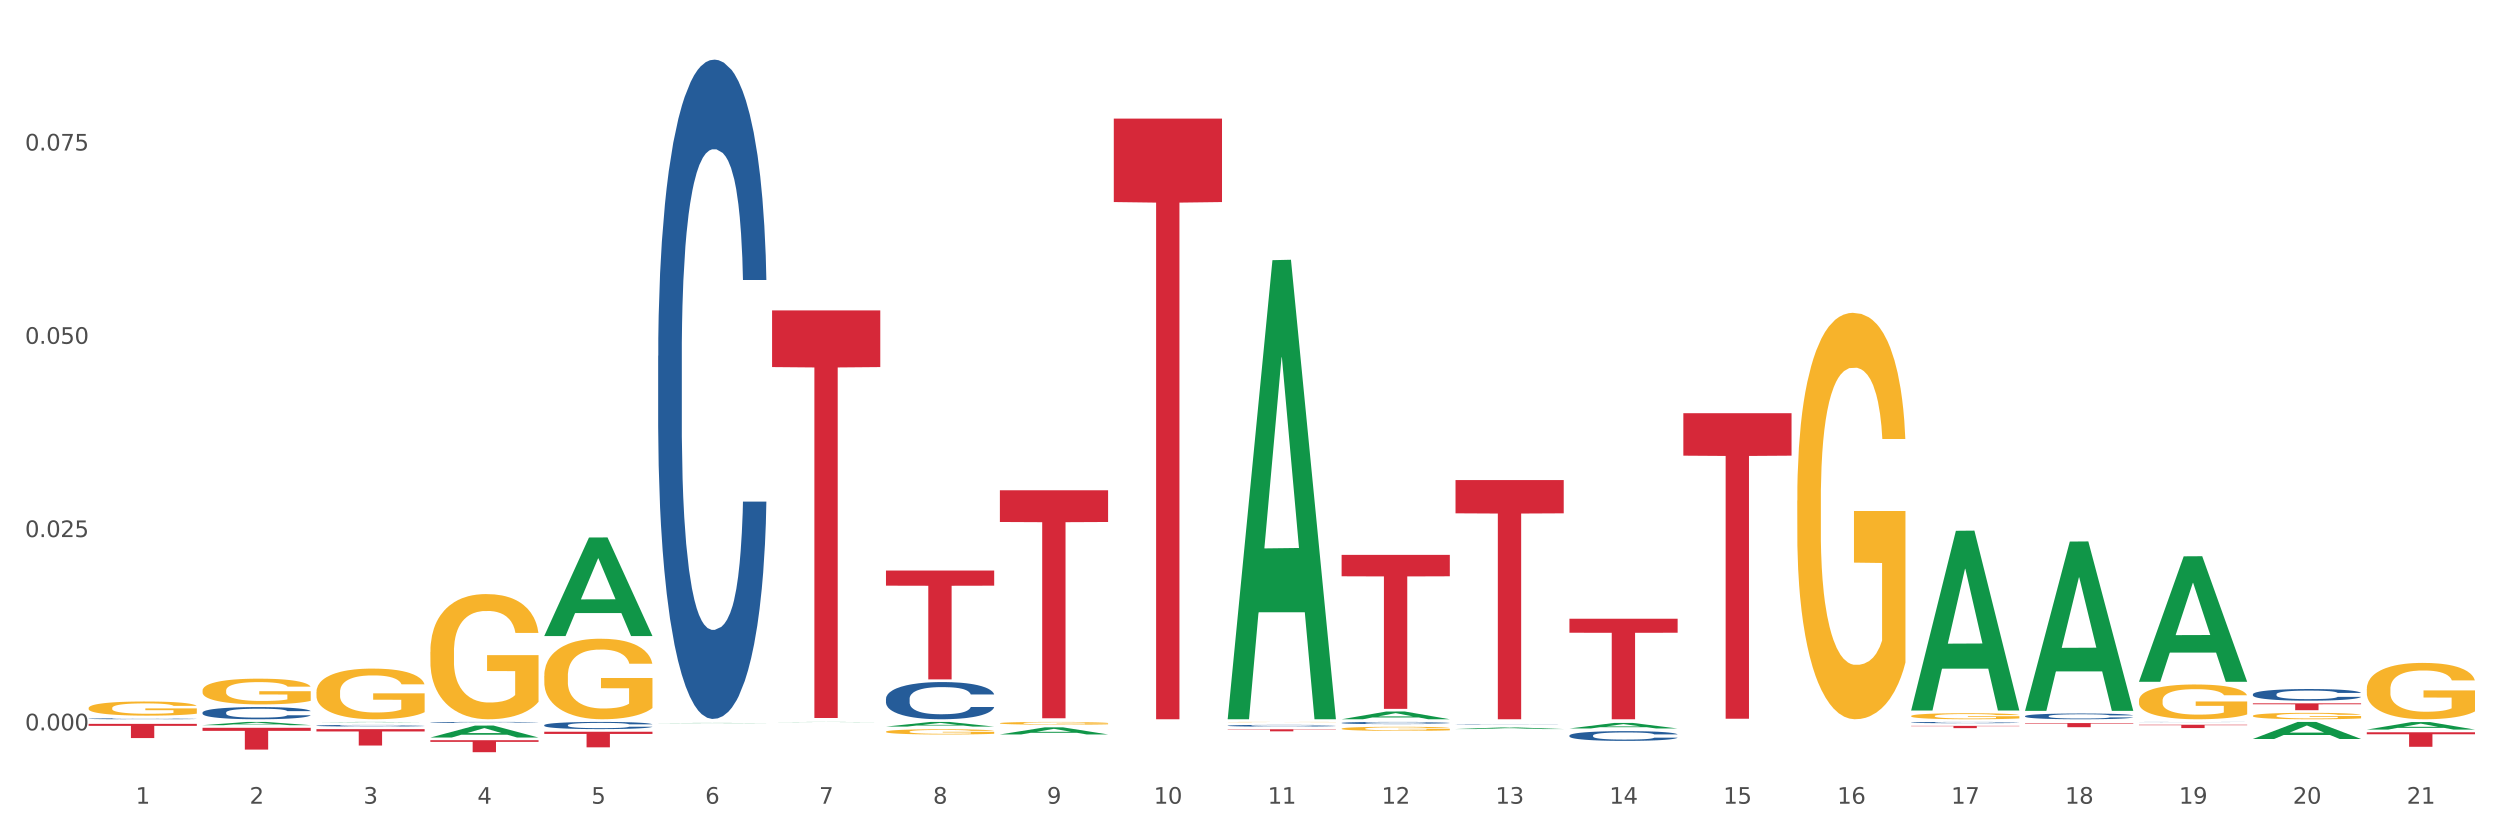 <?xml version="1.0" encoding="utf-8" standalone="no"?>
<!DOCTYPE svg PUBLIC "-//W3C//DTD SVG 1.1//EN"
  "http://www.w3.org/Graphics/SVG/1.1/DTD/svg11.dtd">
<svg xmlns:xlink="http://www.w3.org/1999/xlink" width="1080pt" height="360pt" viewBox="0 0 1080 360" xmlns="http://www.w3.org/2000/svg" version="1.1">
 <rect x="0" y="0" width="1080" height="360" fill="#333333" stroke="none"/>
 <defs>
  <style type="text/css">*{stroke-linejoin: round; stroke-linecap: butt}</style>
 </defs>
 <g id="figure_1">
  <g id="patch_1">
   <path d="M 0 360 
L 1080 360 
L 1080 0 
L 0 0 
z
" style="fill: #ffffff; stroke: #ffffff; stroke-linejoin: miter"/>
  </g>
  <g id="axes_1">
   <g id="matplotlib.axis_1">
    <g id="xtick_1">
     <g id="text_1">
      <!-- 1 -->
      <g style="fill: #4d4d4d" transform="translate(58.603 347.204) scale(0.096 -0.096)">
       <defs>
        <path id="DejaVuSans-31" d="M 794 531 
L 1825 531 
L 1825 4091 
L 703 3866 
L 703 4441 
L 1819 4666 
L 2450 4666 
L 2450 531 
L 3481 531 
L 3481 0 
L 794 0 
L 794 531 
z
" transform="scale(0.016)"/>
       </defs>
       <use xlink:href="#DejaVuSans-31"/>
      </g>
     </g>
    </g>
    <g id="xtick_2">
     <g id="text_2">
      <!-- 2 -->
      <g style="fill: #4d4d4d" transform="translate(107.811 347.204) scale(0.096 -0.096)">
       <defs>
        <path id="DejaVuSans-32" d="M 1228 531 
L 3431 531 
L 3431 0 
L 469 0 
L 469 531 
Q 828 903 1448 1529 
Q 2069 2156 2228 2338 
Q 2531 2678 2651 2914 
Q 2772 3150 2772 3378 
Q 2772 3750 2511 3984 
Q 2250 4219 1831 4219 
Q 1534 4219 1204 4116 
Q 875 4013 500 3803 
L 500 4441 
Q 881 4594 1212 4672 
Q 1544 4750 1819 4750 
Q 2544 4750 2975 4387 
Q 3406 4025 3406 3419 
Q 3406 3131 3298 2873 
Q 3191 2616 2906 2266 
Q 2828 2175 2409 1742 
Q 1991 1309 1228 531 
z
" transform="scale(0.016)"/>
       </defs>
       <use xlink:href="#DejaVuSans-32"/>
      </g>
     </g>
    </g>
    <g id="xtick_3">
     <g id="text_3">
      <!-- 3 -->
      <g style="fill: #4d4d4d" transform="translate(157.02 347.204) scale(0.096 -0.096)">
       <defs>
        <path id="DejaVuSans-33" d="M 2597 2516 
Q 3050 2419 3304 2112 
Q 3559 1806 3559 1356 
Q 3559 666 3084 287 
Q 2609 -91 1734 -91 
Q 1441 -91 1130 -33 
Q 819 25 488 141 
L 488 750 
Q 750 597 1062 519 
Q 1375 441 1716 441 
Q 2309 441 2620 675 
Q 2931 909 2931 1356 
Q 2931 1769 2642 2001 
Q 2353 2234 1838 2234 
L 1294 2234 
L 1294 2753 
L 1863 2753 
Q 2328 2753 2575 2939 
Q 2822 3125 2822 3475 
Q 2822 3834 2567 4026 
Q 2313 4219 1838 4219 
Q 1578 4219 1281 4162 
Q 984 4106 628 3988 
L 628 4550 
Q 988 4650 1302 4700 
Q 1616 4750 1894 4750 
Q 2613 4750 3031 4423 
Q 3450 4097 3450 3541 
Q 3450 3153 3228 2886 
Q 3006 2619 2597 2516 
z
" transform="scale(0.016)"/>
       </defs>
       <use xlink:href="#DejaVuSans-33"/>
      </g>
     </g>
    </g>
    <g id="xtick_4">
     <g id="text_4">
      <!-- 4 -->
      <g style="fill: #4d4d4d" transform="translate(206.228 347.204) scale(0.096 -0.096)">
       <defs>
        <path id="DejaVuSans-34" d="M 2419 4116 
L 825 1625 
L 2419 1625 
L 2419 4116 
z
M 2253 4666 
L 3047 4666 
L 3047 1625 
L 3713 1625 
L 3713 1100 
L 3047 1100 
L 3047 0 
L 2419 0 
L 2419 1100 
L 313 1100 
L 313 1709 
L 2253 4666 
z
" transform="scale(0.016)"/>
       </defs>
       <use xlink:href="#DejaVuSans-34"/>
      </g>
     </g>
    </g>
    <g id="xtick_5">
     <g id="text_5">
      <!-- 5 -->
      <g style="fill: #4d4d4d" transform="translate(255.437 347.204) scale(0.096 -0.096)">
       <defs>
        <path id="DejaVuSans-35" d="M 691 4666 
L 3169 4666 
L 3169 4134 
L 1269 4134 
L 1269 2991 
Q 1406 3038 1543 3061 
Q 1681 3084 1819 3084 
Q 2600 3084 3056 2656 
Q 3513 2228 3513 1497 
Q 3513 744 3044 326 
Q 2575 -91 1722 -91 
Q 1428 -91 1123 -41 
Q 819 9 494 109 
L 494 744 
Q 775 591 1075 516 
Q 1375 441 1709 441 
Q 2250 441 2565 725 
Q 2881 1009 2881 1497 
Q 2881 1984 2565 2268 
Q 2250 2553 1709 2553 
Q 1456 2553 1204 2497 
Q 953 2441 691 2322 
L 691 4666 
z
" transform="scale(0.016)"/>
       </defs>
       <use xlink:href="#DejaVuSans-35"/>
      </g>
     </g>
    </g>
    <g id="xtick_6">
     <g id="text_6">
      <!-- 6 -->
      <g style="fill: #4d4d4d" transform="translate(304.645 347.204) scale(0.096 -0.096)">
       <defs>
        <path id="DejaVuSans-36" d="M 2113 2584 
Q 1688 2584 1439 2293 
Q 1191 2003 1191 1497 
Q 1191 994 1439 701 
Q 1688 409 2113 409 
Q 2538 409 2786 701 
Q 3034 994 3034 1497 
Q 3034 2003 2786 2293 
Q 2538 2584 2113 2584 
z
M 3366 4563 
L 3366 3988 
Q 3128 4100 2886 4159 
Q 2644 4219 2406 4219 
Q 1781 4219 1451 3797 
Q 1122 3375 1075 2522 
Q 1259 2794 1537 2939 
Q 1816 3084 2150 3084 
Q 2853 3084 3261 2657 
Q 3669 2231 3669 1497 
Q 3669 778 3244 343 
Q 2819 -91 2113 -91 
Q 1303 -91 875 529 
Q 447 1150 447 2328 
Q 447 3434 972 4092 
Q 1497 4750 2381 4750 
Q 2619 4750 2861 4703 
Q 3103 4656 3366 4563 
z
" transform="scale(0.016)"/>
       </defs>
       <use xlink:href="#DejaVuSans-36"/>
      </g>
     </g>
    </g>
    <g id="xtick_7">
     <g id="text_7">
      <!-- 7 -->
      <g style="fill: #4d4d4d" transform="translate(353.854 347.204) scale(0.096 -0.096)">
       <defs>
        <path id="DejaVuSans-37" d="M 525 4666 
L 3525 4666 
L 3525 4397 
L 1831 0 
L 1172 0 
L 2766 4134 
L 525 4134 
L 525 4666 
z
" transform="scale(0.016)"/>
       </defs>
       <use xlink:href="#DejaVuSans-37"/>
      </g>
     </g>
    </g>
    <g id="xtick_8">
     <g id="text_8">
      <!-- 8 -->
      <g style="fill: #4d4d4d" transform="translate(403.062 347.204) scale(0.096 -0.096)">
       <defs>
        <path id="DejaVuSans-38" d="M 2034 2216 
Q 1584 2216 1326 1975 
Q 1069 1734 1069 1313 
Q 1069 891 1326 650 
Q 1584 409 2034 409 
Q 2484 409 2743 651 
Q 3003 894 3003 1313 
Q 3003 1734 2745 1975 
Q 2488 2216 2034 2216 
z
M 1403 2484 
Q 997 2584 770 2862 
Q 544 3141 544 3541 
Q 544 4100 942 4425 
Q 1341 4750 2034 4750 
Q 2731 4750 3128 4425 
Q 3525 4100 3525 3541 
Q 3525 3141 3298 2862 
Q 3072 2584 2669 2484 
Q 3125 2378 3379 2068 
Q 3634 1759 3634 1313 
Q 3634 634 3220 271 
Q 2806 -91 2034 -91 
Q 1263 -91 848 271 
Q 434 634 434 1313 
Q 434 1759 690 2068 
Q 947 2378 1403 2484 
z
M 1172 3481 
Q 1172 3119 1398 2916 
Q 1625 2713 2034 2713 
Q 2441 2713 2670 2916 
Q 2900 3119 2900 3481 
Q 2900 3844 2670 4047 
Q 2441 4250 2034 4250 
Q 1625 4250 1398 4047 
Q 1172 3844 1172 3481 
z
" transform="scale(0.016)"/>
       </defs>
       <use xlink:href="#DejaVuSans-38"/>
      </g>
     </g>
    </g>
    <g id="xtick_9">
     <g id="text_9">
      <!-- 9 -->
      <g style="fill: #4d4d4d" transform="translate(452.271 347.204) scale(0.096 -0.096)">
       <defs>
        <path id="DejaVuSans-39" d="M 703 97 
L 703 672 
Q 941 559 1184 500 
Q 1428 441 1663 441 
Q 2288 441 2617 861 
Q 2947 1281 2994 2138 
Q 2813 1869 2534 1725 
Q 2256 1581 1919 1581 
Q 1219 1581 811 2004 
Q 403 2428 403 3163 
Q 403 3881 828 4315 
Q 1253 4750 1959 4750 
Q 2769 4750 3195 4129 
Q 3622 3509 3622 2328 
Q 3622 1225 3098 567 
Q 2575 -91 1691 -91 
Q 1453 -91 1209 -44 
Q 966 3 703 97 
z
M 1959 2075 
Q 2384 2075 2632 2365 
Q 2881 2656 2881 3163 
Q 2881 3666 2632 3958 
Q 2384 4250 1959 4250 
Q 1534 4250 1286 3958 
Q 1038 3666 1038 3163 
Q 1038 2656 1286 2365 
Q 1534 2075 1959 2075 
z
" transform="scale(0.016)"/>
       </defs>
       <use xlink:href="#DejaVuSans-39"/>
      </g>
     </g>
    </g>
    <g id="xtick_10">
     <g id="text_10">
      <!-- 10 -->
      <g style="fill: #4d4d4d" transform="translate(498.425 347.204) scale(0.096 -0.096)">
       <defs>
        <path id="DejaVuSans-30" d="M 2034 4250 
Q 1547 4250 1301 3770 
Q 1056 3291 1056 2328 
Q 1056 1369 1301 889 
Q 1547 409 2034 409 
Q 2525 409 2770 889 
Q 3016 1369 3016 2328 
Q 3016 3291 2770 3770 
Q 2525 4250 2034 4250 
z
M 2034 4750 
Q 2819 4750 3233 4129 
Q 3647 3509 3647 2328 
Q 3647 1150 3233 529 
Q 2819 -91 2034 -91 
Q 1250 -91 836 529 
Q 422 1150 422 2328 
Q 422 3509 836 4129 
Q 1250 4750 2034 4750 
z
" transform="scale(0.016)"/>
       </defs>
       <use xlink:href="#DejaVuSans-31"/>
       <use xlink:href="#DejaVuSans-30" transform="translate(63.623 0)"/>
      </g>
     </g>
    </g>
    <g id="xtick_11">
     <g id="text_11">
      <!-- 11 -->
      <g style="fill: #4d4d4d" transform="translate(547.634 347.204) scale(0.096 -0.096)">
       <use xlink:href="#DejaVuSans-31"/>
       <use xlink:href="#DejaVuSans-31" transform="translate(63.623 0)"/>
      </g>
     </g>
    </g>
    <g id="xtick_12">
     <g id="text_12">
      <!-- 12 -->
      <g style="fill: #4d4d4d" transform="translate(596.842 347.204) scale(0.096 -0.096)">
       <use xlink:href="#DejaVuSans-31"/>
       <use xlink:href="#DejaVuSans-32" transform="translate(63.623 0)"/>
      </g>
     </g>
    </g>
    <g id="xtick_13">
     <g id="text_13">
      <!-- 13 -->
      <g style="fill: #4d4d4d" transform="translate(646.05 347.204) scale(0.096 -0.096)">
       <use xlink:href="#DejaVuSans-31"/>
       <use xlink:href="#DejaVuSans-33" transform="translate(63.623 0)"/>
      </g>
     </g>
    </g>
    <g id="xtick_14">
     <g id="text_14">
      <!-- 14 -->
      <g style="fill: #4d4d4d" transform="translate(695.259 347.204) scale(0.096 -0.096)">
       <use xlink:href="#DejaVuSans-31"/>
       <use xlink:href="#DejaVuSans-34" transform="translate(63.623 0)"/>
      </g>
     </g>
    </g>
    <g id="xtick_15">
     <g id="text_15">
      <!-- 15 -->
      <g style="fill: #4d4d4d" transform="translate(744.467 347.204) scale(0.096 -0.096)">
       <use xlink:href="#DejaVuSans-31"/>
       <use xlink:href="#DejaVuSans-35" transform="translate(63.623 0)"/>
      </g>
     </g>
    </g>
    <g id="xtick_16">
     <g id="text_16">
      <!-- 16 -->
      <g style="fill: #4d4d4d" transform="translate(793.676 347.204) scale(0.096 -0.096)">
       <use xlink:href="#DejaVuSans-31"/>
       <use xlink:href="#DejaVuSans-36" transform="translate(63.623 0)"/>
      </g>
     </g>
    </g>
    <g id="xtick_17">
     <g id="text_17">
      <!-- 17 -->
      <g style="fill: #4d4d4d" transform="translate(842.884 347.204) scale(0.096 -0.096)">
       <use xlink:href="#DejaVuSans-31"/>
       <use xlink:href="#DejaVuSans-37" transform="translate(63.623 0)"/>
      </g>
     </g>
    </g>
    <g id="xtick_18">
     <g id="text_18">
      <!-- 18 -->
      <g style="fill: #4d4d4d" transform="translate(892.093 347.204) scale(0.096 -0.096)">
       <use xlink:href="#DejaVuSans-31"/>
       <use xlink:href="#DejaVuSans-38" transform="translate(63.623 0)"/>
      </g>
     </g>
    </g>
    <g id="xtick_19">
     <g id="text_19">
      <!-- 19 -->
      <g style="fill: #4d4d4d" transform="translate(941.301 347.204) scale(0.096 -0.096)">
       <use xlink:href="#DejaVuSans-31"/>
       <use xlink:href="#DejaVuSans-39" transform="translate(63.623 0)"/>
      </g>
     </g>
    </g>
    <g id="xtick_20">
     <g id="text_20">
      <!-- 20 -->
      <g style="fill: #4d4d4d" transform="translate(990.51 347.204) scale(0.096 -0.096)">
       <use xlink:href="#DejaVuSans-32"/>
       <use xlink:href="#DejaVuSans-30" transform="translate(63.623 0)"/>
      </g>
     </g>
    </g>
    <g id="xtick_21">
     <g id="text_21">
      <!-- 21 -->
      <g style="fill: #4d4d4d" transform="translate(1039.718 347.204) scale(0.096 -0.096)">
       <use xlink:href="#DejaVuSans-32"/>
       <use xlink:href="#DejaVuSans-31" transform="translate(63.623 0)"/>
      </g>
     </g>
    </g>
    <g id="xtick_22"/>
    <g id="xtick_23"/>
    <g id="xtick_24"/>
    <g id="xtick_25"/>
    <g id="xtick_26"/>
    <g id="xtick_27"/>
    <g id="xtick_28"/>
    <g id="xtick_29"/>
    <g id="xtick_30"/>
    <g id="xtick_31"/>
    <g id="xtick_32"/>
    <g id="xtick_33"/>
    <g id="xtick_34"/>
    <g id="xtick_35"/>
    <g id="xtick_36"/>
    <g id="xtick_37"/>
    <g id="xtick_38"/>
    <g id="xtick_39"/>
    <g id="xtick_40"/>
    <g id="xtick_41"/>
   </g>
   <g id="matplotlib.axis_2">
    <g id="ytick_1">
     <g id="text_22">
      <!-- 0.000 -->
      <g style="fill: #4d4d4d" transform="translate(10.8 315.516) scale(0.096 -0.096)">
       <defs>
        <path id="DejaVuSans-2e" d="M 684 794 
L 1344 794 
L 1344 0 
L 684 0 
L 684 794 
z
" transform="scale(0.016)"/>
       </defs>
       <use xlink:href="#DejaVuSans-30"/>
       <use xlink:href="#DejaVuSans-2e" transform="translate(63.623 0)"/>
       <use xlink:href="#DejaVuSans-30" transform="translate(95.41 0)"/>
       <use xlink:href="#DejaVuSans-30" transform="translate(159.033 0)"/>
       <use xlink:href="#DejaVuSans-30" transform="translate(222.656 0)"/>
      </g>
     </g>
    </g>
    <g id="ytick_2">
     <g id="text_23">
      <!-- 0.025 -->
      <g style="fill: #4d4d4d" transform="translate(10.8 232.019) scale(0.096 -0.096)">
       <use xlink:href="#DejaVuSans-30"/>
       <use xlink:href="#DejaVuSans-2e" transform="translate(63.623 0)"/>
       <use xlink:href="#DejaVuSans-30" transform="translate(95.41 0)"/>
       <use xlink:href="#DejaVuSans-32" transform="translate(159.033 0)"/>
       <use xlink:href="#DejaVuSans-35" transform="translate(222.656 0)"/>
      </g>
     </g>
    </g>
    <g id="ytick_3">
     <g id="text_24">
      <!-- 0.050 -->
      <g style="fill: #4d4d4d" transform="translate(10.8 148.523) scale(0.096 -0.096)">
       <use xlink:href="#DejaVuSans-30"/>
       <use xlink:href="#DejaVuSans-2e" transform="translate(63.623 0)"/>
       <use xlink:href="#DejaVuSans-30" transform="translate(95.41 0)"/>
       <use xlink:href="#DejaVuSans-35" transform="translate(159.033 0)"/>
       <use xlink:href="#DejaVuSans-30" transform="translate(222.656 0)"/>
      </g>
     </g>
    </g>
    <g id="ytick_4">
     <g id="text_25">
      <!-- 0.075 -->
      <g style="fill: #4d4d4d" transform="translate(10.8 65.026) scale(0.096 -0.096)">
       <use xlink:href="#DejaVuSans-30"/>
       <use xlink:href="#DejaVuSans-2e" transform="translate(63.623 0)"/>
       <use xlink:href="#DejaVuSans-30" transform="translate(95.41 0)"/>
       <use xlink:href="#DejaVuSans-37" transform="translate(159.033 0)"/>
       <use xlink:href="#DejaVuSans-35" transform="translate(222.656 0)"/>
      </g>
     </g>
    </g>
    <g id="ytick_5"/>
    <g id="ytick_6"/>
    <g id="ytick_7"/>
    <g id="ytick_8"/>
   </g>
   <g id="PolyCollection_1">
    <path d="M 87.491 313.27 
L 87.54 313.269 
L 106.817 311.87 
L 114.817 311.869 
L 134.239 313.272 
L 124.986 313.272 
L 120.793 312.946 
L 100.889 312.946 
L 100.745 312.951 
L 96.696 313.272 
L 87.491 313.272 
L 87.491 313.27 
L 103.395 312.75 
L 118.287 312.749 
L 110.914 312.168 
L 110.817 312.165 
L 110.721 312.169 
L 103.347 312.749 
L 103.395 312.75 
L 87.491 313.27 
z
" clip-path="url(#p6da670069d)" style="fill: #109648"/>
    <path d="M 136.7 312.023 
L 136.748 312.023 
L 156.026 311.869 
L 164.026 311.869 
L 183.448 312.024 
L 174.195 312.024 
L 170.002 311.988 
L 150.098 311.988 
L 149.953 311.988 
L 145.905 312.024 
L 136.7 312.024 
L 136.7 312.023 
L 152.604 311.966 
L 167.496 311.966 
L 160.122 311.902 
L 160.026 311.901 
L 159.929 311.902 
L 152.556 311.966 
L 152.604 311.966 
L 136.7 312.023 
z
" clip-path="url(#p6da670069d)" style="fill: #109648"/>
    <path d="M 185.908 318.614 
L 185.957 318.609 
L 205.234 313.448 
L 213.234 313.443 
L 232.656 318.623 
L 223.403 318.623 
L 219.21 317.417 
L 199.306 317.417 
L 199.162 317.437 
L 195.113 318.623 
L 185.908 318.623 
L 185.908 318.614 
L 201.812 316.697 
L 216.704 316.692 
L 209.331 314.547 
L 209.234 314.538 
L 209.138 314.552 
L 201.764 316.692 
L 201.812 316.697 
L 185.908 318.614 
z
" clip-path="url(#p6da670069d)" style="fill: #109648"/>
    <path d="M 235.117 274.696 
L 235.165 274.656 
L 254.443 232.202 
L 262.443 232.162 
L 281.865 274.776 
L 272.612 274.776 
L 268.419 264.853 
L 248.515 264.853 
L 248.37 265.013 
L 244.322 274.776 
L 235.117 274.776 
L 235.117 274.696 
L 251.021 258.931 
L 265.913 258.891 
L 258.539 241.245 
L 258.443 241.165 
L 258.346 241.285 
L 250.973 258.891 
L 251.021 258.931 
L 235.117 274.696 
z
" clip-path="url(#p6da670069d)" style="fill: #109648"/>
    <path d="M 284.325 312.409 
L 284.373 312.409 
L 303.651 312.296 
L 311.651 312.296 
L 331.073 312.409 
L 321.82 312.409 
L 317.627 312.383 
L 297.723 312.383 
L 297.579 312.383 
L 293.53 312.409 
L 284.325 312.409 
L 284.325 312.409 
L 300.229 312.367 
L 315.121 312.367 
L 307.747 312.32 
L 307.651 312.32 
L 307.555 312.32 
L 300.181 312.367 
L 300.229 312.367 
L 284.325 312.409 
z
" clip-path="url(#p6da670069d)" style="fill: #109648"/>
    <path d="M 333.534 311.959 
L 333.582 311.959 
L 352.859 311.869 
L 360.86 311.869 
L 380.282 311.959 
L 371.029 311.959 
L 366.836 311.938 
L 346.932 311.938 
L 346.787 311.939 
L 342.739 311.959 
L 333.534 311.959 
L 333.534 311.959 
L 349.438 311.926 
L 364.33 311.926 
L 356.956 311.888 
L 356.86 311.888 
L 356.763 311.888 
L 349.389 311.926 
L 349.438 311.926 
L 333.534 311.959 
z
" clip-path="url(#p6da670069d)" style="fill: #109648"/>
    <path d="M 382.742 313.887 
L 382.79 313.886 
L 402.068 311.871 
L 410.068 311.869 
L 429.49 313.891 
L 420.237 313.891 
L 416.044 313.42 
L 396.14 313.42 
L 395.995 313.428 
L 391.947 313.891 
L 382.742 313.891 
L 382.742 313.887 
L 398.646 313.139 
L 413.538 313.137 
L 406.164 312.3 
L 406.068 312.296 
L 405.972 312.302 
L 398.598 313.137 
L 398.646 313.139 
L 382.742 313.887 
z
" clip-path="url(#p6da670069d)" style="fill: #109648"/>
    <path d="M 431.951 317.277 
L 431.999 317.275 
L 451.276 314.22 
L 459.276 314.217 
L 478.699 317.283 
L 469.445 317.283 
L 465.253 316.569 
L 445.348 316.569 
L 445.204 316.581 
L 441.156 317.283 
L 431.951 317.283 
L 431.951 317.277 
L 447.855 316.143 
L 462.746 316.14 
L 455.373 314.871 
L 455.276 314.865 
L 455.18 314.874 
L 447.806 316.14 
L 447.855 316.143 
L 431.951 317.277 
z
" clip-path="url(#p6da670069d)" style="fill: #109648"/>
    <path d="M 530.367 310.351 
L 530.416 310.165 
L 549.693 112.396 
L 557.693 112.209 
L 577.116 310.724 
L 567.862 310.724 
L 563.669 264.497 
L 543.765 264.497 
L 543.621 265.243 
L 539.573 310.724 
L 530.367 310.724 
L 530.367 310.351 
L 546.271 236.91 
L 561.163 236.724 
L 553.79 154.522 
L 553.693 154.149 
L 553.597 154.708 
L 546.223 236.724 
L 546.271 236.91 
L 530.367 310.351 
z
" clip-path="url(#p6da670069d)" style="fill: #109648"/>
    <path d="M 973.244 319.224 
L 973.292 319.217 
L 992.569 311.876 
L 1000.569 311.869 
L 1019.992 319.238 
L 1010.738 319.238 
L 1006.545 317.522 
L 986.641 317.522 
L 986.497 317.55 
L 982.449 319.238 
L 973.244 319.238 
L 973.244 319.224 
L 989.147 316.498 
L 1004.039 316.491 
L 996.666 313.439 
L 996.569 313.426 
L 996.473 313.446 
L 989.099 316.491 
L 989.147 316.498 
L 973.244 319.224 
z
" clip-path="url(#p6da670069d)" style="fill: #109648"/>
    <path d="M 1022.452 315.184 
L 1022.5 315.181 
L 1041.778 311.935 
L 1049.778 311.932 
L 1069.2 315.19 
L 1059.947 315.19 
L 1055.754 314.431 
L 1035.85 314.431 
L 1035.705 314.444 
L 1031.657 315.19 
L 1022.452 315.19 
L 1022.452 315.184 
L 1038.356 313.979 
L 1053.248 313.976 
L 1045.874 312.627 
L 1045.778 312.621 
L 1045.681 312.63 
L 1038.308 313.976 
L 1038.356 313.979 
L 1022.452 315.184 
z
" clip-path="url(#p6da670069d)" style="fill: #109648"/>
    <path d="M 1022.452 297.624 
L 1022.507 297.602 
L 1022.507 296.801 
L 1022.618 296.112 
L 1023.169 294.444 
L 1023.997 293.065 
L 1024.604 292.331 
L 1025.212 291.731 
L 1025.929 291.13 
L 1026.812 290.507 
L 1028.413 289.595 
L 1029.406 289.128 
L 1030.62 288.639 
L 1032.828 287.927 
L 1034.429 287.527 
L 1036.085 287.193 
L 1038.789 286.793 
L 1040.555 286.615 
L 1042.432 286.482 
L 1044.695 286.393 
L 1046.406 286.37 
L 1050.159 286.437 
L 1053.36 286.637 
L 1054.905 286.793 
L 1056.892 287.06 
L 1057.941 287.238 
L 1059.652 287.594 
L 1061.418 288.061 
L 1062.632 288.461 
L 1064.453 289.217 
L 1065.833 289.973 
L 1067.103 290.908 
L 1067.765 291.553 
L 1068.262 292.153 
L 1068.703 292.843 
L 1069.145 293.932 
L 1059.21 293.932 
L 1058.824 293.154 
L 1058.217 292.42 
L 1057.334 291.708 
L 1056.561 291.263 
L 1055.236 290.707 
L 1054.022 290.352 
L 1052.753 290.085 
L 1051.207 289.862 
L 1049.993 289.751 
L 1048.282 289.662 
L 1044.915 289.684 
L 1042.652 289.862 
L 1041.107 290.085 
L 1040.114 290.285 
L 1039.23 290.507 
L 1038.237 290.819 
L 1037.078 291.286 
L 1036.25 291.708 
L 1035.422 292.242 
L 1034.76 292.776 
L 1034.153 293.399 
L 1033.656 294.066 
L 1033.27 294.755 
L 1032.939 295.6 
L 1032.663 297.002 
L 1032.663 300.049 
L 1032.773 300.738 
L 1033.049 301.65 
L 1033.38 302.339 
L 1033.932 303.162 
L 1034.429 303.718 
L 1035.367 304.519 
L 1036.416 305.186 
L 1037.244 305.609 
L 1038.071 305.965 
L 1039.506 306.454 
L 1041.107 306.854 
L 1042.487 307.099 
L 1044.363 307.321 
L 1045.633 307.41 
L 1046.737 307.455 
L 1049.441 307.455 
L 1051.373 307.388 
L 1053.525 307.232 
L 1055.181 307.032 
L 1056.561 306.788 
L 1058.106 306.387 
L 1059.1 306.009 
L 1059.1 301.361 
L 1046.957 301.339 
L 1046.957 298.247 
L 1069.2 298.247 
L 1069.2 307.321 
L 1068.262 307.788 
L 1067.213 308.211 
L 1066.109 308.589 
L 1064.453 309.056 
L 1062.467 309.501 
L 1060.7 309.812 
L 1058.824 310.079 
L 1056.616 310.324 
L 1053.746 310.546 
L 1051.98 310.635 
L 1049.772 310.702 
L 1047.178 310.724 
L 1044.915 310.68 
L 1042.708 310.569 
L 1040.39 310.368 
L 1038.127 310.079 
L 1036.416 309.79 
L 1034.705 309.434 
L 1032.883 308.967 
L 1031.448 308.522 
L 1030.344 308.122 
L 1029.13 307.611 
L 1027.806 306.943 
L 1026.812 306.343 
L 1025.929 305.72 
L 1024.991 304.919 
L 1024.329 304.23 
L 1023.666 303.362 
L 1023.28 302.718 
L 1022.838 301.717 
L 1022.507 300.315 
L 1022.452 297.624 
z
" clip-path="url(#p6da670069d)" style="fill: #f7b32b"/>
    <path d="M 825.618 309.318 
L 825.673 309.315 
L 825.673 309.229 
L 825.784 309.155 
L 826.336 308.976 
L 827.164 308.828 
L 827.771 308.749 
L 828.378 308.685 
L 829.095 308.621 
L 829.978 308.554 
L 831.579 308.456 
L 832.572 308.406 
L 833.787 308.353 
L 835.994 308.277 
L 837.595 308.234 
L 839.251 308.198 
L 841.955 308.155 
L 843.721 308.136 
L 845.598 308.121 
L 847.861 308.112 
L 849.572 308.11 
L 853.325 308.117 
L 856.526 308.138 
L 858.071 308.155 
L 860.058 308.184 
L 861.107 308.203 
L 862.818 308.241 
L 864.584 308.291 
L 865.798 308.334 
L 867.62 308.415 
L 868.999 308.496 
L 870.269 308.597 
L 870.931 308.666 
L 871.428 308.73 
L 871.869 308.804 
L 872.311 308.921 
L 862.376 308.921 
L 861.99 308.838 
L 861.383 308.759 
L 860.5 308.683 
L 859.727 308.635 
L 858.403 308.575 
L 857.188 308.537 
L 855.919 308.508 
L 854.373 308.484 
L 853.159 308.472 
L 851.448 308.463 
L 848.082 308.465 
L 845.819 308.484 
L 844.273 308.508 
L 843.28 308.53 
L 842.397 308.554 
L 841.403 308.587 
L 840.244 308.637 
L 839.416 308.683 
L 838.588 308.74 
L 837.926 308.797 
L 837.319 308.864 
L 836.822 308.936 
L 836.436 309.01 
L 836.105 309.101 
L 835.829 309.251 
L 835.829 309.578 
L 835.939 309.652 
L 836.215 309.75 
L 836.546 309.824 
L 837.098 309.912 
L 837.595 309.972 
L 838.533 310.058 
L 839.582 310.13 
L 840.41 310.175 
L 841.238 310.213 
L 842.673 310.266 
L 844.273 310.309 
L 845.653 310.335 
L 847.53 310.359 
L 848.799 310.368 
L 849.903 310.373 
L 852.607 310.373 
L 854.539 310.366 
L 856.692 310.349 
L 858.347 310.328 
L 859.727 310.302 
L 861.273 310.259 
L 862.266 310.218 
L 862.266 309.719 
L 850.124 309.717 
L 850.124 309.385 
L 872.366 309.385 
L 872.366 310.359 
L 871.428 310.409 
L 870.379 310.454 
L 869.275 310.495 
L 867.62 310.545 
L 865.633 310.593 
L 863.867 310.626 
L 861.99 310.655 
L 859.782 310.681 
L 856.912 310.705 
L 855.146 310.715 
L 852.938 310.722 
L 850.344 310.724 
L 848.082 310.719 
L 845.874 310.708 
L 843.556 310.686 
L 841.293 310.655 
L 839.582 310.624 
L 837.871 310.586 
L 836.05 310.536 
L 834.615 310.488 
L 833.511 310.445 
L 832.296 310.39 
L 830.972 310.318 
L 829.978 310.254 
L 829.095 310.187 
L 828.157 310.101 
L 827.495 310.027 
L 826.832 309.934 
L 826.446 309.865 
L 826.005 309.757 
L 825.673 309.607 
L 825.618 309.318 
z
" clip-path="url(#p6da670069d)" style="fill: #f7b32b"/>
    <path d="M 924.035 302.64 
L 924.09 302.627 
L 924.09 302.133 
L 924.201 301.707 
L 924.753 300.678 
L 925.58 299.827 
L 926.188 299.374 
L 926.795 299.003 
L 927.512 298.633 
L 928.395 298.248 
L 929.996 297.686 
L 930.989 297.398 
L 932.204 297.096 
L 934.411 296.656 
L 936.012 296.409 
L 937.668 296.204 
L 940.372 295.956 
L 942.138 295.847 
L 944.015 295.764 
L 946.278 295.709 
L 947.989 295.696 
L 951.742 295.737 
L 954.943 295.86 
L 956.488 295.956 
L 958.475 296.121 
L 959.524 296.231 
L 961.235 296.451 
L 963.001 296.739 
L 964.215 296.986 
L 966.037 297.452 
L 967.416 297.919 
L 968.686 298.496 
L 969.348 298.894 
L 969.845 299.264 
L 970.286 299.69 
L 970.728 300.362 
L 960.793 300.362 
L 960.407 299.882 
L 959.8 299.429 
L 958.917 298.99 
L 958.144 298.715 
L 956.819 298.372 
L 955.605 298.152 
L 954.336 297.988 
L 952.79 297.85 
L 951.576 297.782 
L 949.865 297.727 
L 946.498 297.741 
L 944.236 297.85 
L 942.69 297.988 
L 941.697 298.111 
L 940.814 298.248 
L 939.82 298.441 
L 938.661 298.729 
L 937.833 298.99 
L 937.005 299.319 
L 936.343 299.648 
L 935.736 300.033 
L 935.239 300.444 
L 934.853 300.87 
L 934.522 301.391 
L 934.246 302.256 
L 934.246 304.136 
L 934.356 304.562 
L 934.632 305.125 
L 934.963 305.55 
L 935.515 306.058 
L 936.012 306.401 
L 936.95 306.895 
L 937.999 307.307 
L 938.827 307.568 
L 939.655 307.787 
L 941.09 308.089 
L 942.69 308.336 
L 944.07 308.487 
L 945.946 308.624 
L 947.216 308.679 
L 948.32 308.707 
L 951.024 308.707 
L 952.956 308.666 
L 955.108 308.569 
L 956.764 308.446 
L 958.144 308.295 
L 959.689 308.048 
L 960.683 307.815 
L 960.683 304.946 
L 948.541 304.932 
L 948.541 303.025 
L 970.783 303.025 
L 970.783 308.624 
L 969.845 308.913 
L 968.796 309.173 
L 967.692 309.407 
L 966.037 309.695 
L 964.05 309.969 
L 962.283 310.162 
L 960.407 310.326 
L 958.199 310.477 
L 955.329 310.614 
L 953.563 310.669 
L 951.355 310.711 
L 948.761 310.724 
L 946.498 310.697 
L 944.291 310.628 
L 941.973 310.505 
L 939.71 310.326 
L 937.999 310.148 
L 936.288 309.928 
L 934.466 309.64 
L 933.031 309.365 
L 931.928 309.118 
L 930.713 308.803 
L 929.389 308.391 
L 928.395 308.02 
L 927.512 307.636 
L 926.574 307.142 
L 925.912 306.717 
L 925.249 306.181 
L 924.863 305.783 
L 924.421 305.166 
L 924.09 304.301 
L 924.035 302.64 
z
" clip-path="url(#p6da670069d)" style="fill: #f7b32b"/>
    <path d="M 973.244 309.229 
L 973.299 309.227 
L 973.299 309.135 
L 973.409 309.057 
L 973.961 308.866 
L 974.789 308.709 
L 975.396 308.625 
L 976.003 308.557 
L 976.721 308.488 
L 977.604 308.417 
L 979.204 308.313 
L 980.198 308.26 
L 981.412 308.204 
L 983.62 308.123 
L 985.22 308.077 
L 986.876 308.039 
L 989.58 307.993 
L 991.347 307.973 
L 993.223 307.958 
L 995.486 307.947 
L 997.197 307.945 
L 1000.95 307.953 
L 1004.151 307.975 
L 1005.697 307.993 
L 1007.684 308.024 
L 1008.732 308.044 
L 1010.443 308.085 
L 1012.209 308.138 
L 1013.424 308.184 
L 1015.245 308.27 
L 1016.625 308.356 
L 1017.894 308.463 
L 1018.557 308.536 
L 1019.053 308.605 
L 1019.495 308.684 
L 1019.936 308.808 
L 1010.002 308.808 
L 1009.615 308.719 
L 1009.008 308.635 
L 1008.125 308.554 
L 1007.352 308.503 
L 1006.028 308.44 
L 1004.814 308.399 
L 1003.544 308.369 
L 1001.999 308.343 
L 1000.785 308.331 
L 999.074 308.321 
L 995.707 308.323 
L 993.444 308.343 
L 991.899 308.369 
L 990.905 308.392 
L 990.022 308.417 
L 989.029 308.453 
L 987.87 308.506 
L 987.042 308.554 
L 986.214 308.615 
L 985.551 308.676 
L 984.944 308.747 
L 984.448 308.823 
L 984.061 308.902 
L 983.73 308.998 
L 983.454 309.158 
L 983.454 309.506 
L 983.565 309.585 
L 983.84 309.689 
L 984.172 309.767 
L 984.724 309.861 
L 985.22 309.925 
L 986.159 310.016 
L 987.207 310.092 
L 988.035 310.14 
L 988.863 310.181 
L 990.298 310.237 
L 991.899 310.283 
L 993.278 310.311 
L 995.155 310.336 
L 996.424 310.346 
L 997.528 310.351 
L 1000.233 310.351 
L 1002.164 310.344 
L 1004.317 310.326 
L 1005.973 310.303 
L 1007.352 310.275 
L 1008.898 310.229 
L 1009.891 310.186 
L 1009.891 309.656 
L 997.749 309.653 
L 997.749 309.3 
L 1019.992 309.3 
L 1019.992 310.336 
L 1019.053 310.389 
L 1018.005 310.437 
L 1016.901 310.481 
L 1015.245 310.534 
L 1013.258 310.585 
L 1011.492 310.62 
L 1009.615 310.651 
L 1007.408 310.679 
L 1004.538 310.704 
L 1002.771 310.714 
L 1000.564 310.722 
L 997.97 310.724 
L 995.707 310.719 
L 993.499 310.706 
L 991.181 310.684 
L 988.918 310.651 
L 987.207 310.618 
L 985.496 310.577 
L 983.675 310.524 
L 982.24 310.473 
L 981.136 310.427 
L 979.922 310.369 
L 978.597 310.293 
L 977.604 310.224 
L 976.721 310.153 
L 975.782 310.062 
L 975.12 309.983 
L 974.458 309.884 
L 974.071 309.81 
L 973.63 309.696 
L 973.299 309.536 
L 973.244 309.229 
z
" clip-path="url(#p6da670069d)" style="fill: #f7b32b"/>
    <path d="M 382.742 316.083 
L 382.797 316.081 
L 382.797 316.006 
L 382.908 315.942 
L 383.46 315.787 
L 384.288 315.659 
L 384.895 315.59 
L 385.502 315.534 
L 386.219 315.479 
L 387.102 315.421 
L 388.703 315.336 
L 389.696 315.292 
L 390.911 315.247 
L 393.118 315.181 
L 394.719 315.143 
L 396.375 315.112 
L 399.079 315.075 
L 400.845 315.058 
L 402.722 315.046 
L 404.985 315.038 
L 406.696 315.036 
L 410.449 315.042 
L 413.65 315.061 
L 415.195 315.075 
L 417.182 315.1 
L 418.231 315.116 
L 419.942 315.15 
L 421.708 315.193 
L 422.922 315.23 
L 424.744 315.301 
L 426.123 315.371 
L 427.393 315.458 
L 428.055 315.518 
L 428.552 315.574 
L 428.993 315.638 
L 429.435 315.739 
L 419.5 315.739 
L 419.114 315.667 
L 418.507 315.599 
L 417.624 315.532 
L 416.851 315.491 
L 415.526 315.439 
L 414.312 315.406 
L 413.043 315.381 
L 411.497 315.361 
L 410.283 315.35 
L 408.572 315.342 
L 405.205 315.344 
L 402.943 315.361 
L 401.397 315.381 
L 400.404 315.4 
L 399.521 315.421 
L 398.527 315.45 
L 397.368 315.493 
L 396.54 315.532 
L 395.712 315.582 
L 395.05 315.632 
L 394.443 315.69 
L 393.946 315.752 
L 393.56 315.816 
L 393.229 315.895 
L 392.953 316.025 
L 392.953 316.309 
L 393.063 316.373 
L 393.339 316.458 
L 393.67 316.522 
L 394.222 316.598 
L 394.719 316.65 
L 395.657 316.725 
L 396.706 316.787 
L 397.534 316.826 
L 398.362 316.859 
L 399.797 316.905 
L 401.397 316.942 
L 402.777 316.965 
L 404.654 316.985 
L 405.923 316.994 
L 407.027 316.998 
L 409.731 316.998 
L 411.663 316.991 
L 413.816 316.977 
L 415.471 316.958 
L 416.851 316.936 
L 418.396 316.898 
L 419.39 316.863 
L 419.39 316.431 
L 407.248 316.429 
L 407.248 316.141 
L 429.49 316.141 
L 429.49 316.985 
L 428.552 317.029 
L 427.503 317.068 
L 426.399 317.103 
L 424.744 317.147 
L 422.757 317.188 
L 420.991 317.217 
L 419.114 317.242 
L 416.906 317.265 
L 414.036 317.285 
L 412.27 317.294 
L 410.062 317.3 
L 407.468 317.302 
L 405.205 317.298 
L 402.998 317.287 
L 400.68 317.269 
L 398.417 317.242 
L 396.706 317.215 
L 394.995 317.182 
L 393.174 317.138 
L 391.739 317.097 
L 390.635 317.06 
L 389.42 317.012 
L 388.096 316.95 
L 387.102 316.894 
L 386.219 316.836 
L 385.281 316.762 
L 384.619 316.698 
L 383.956 316.617 
L 383.57 316.557 
L 383.128 316.464 
L 382.797 316.333 
L 382.742 316.083 
z
" clip-path="url(#p6da670069d)" style="fill: #f7b32b"/>
    <path d="M 87.491 298.321 
L 87.547 298.311 
L 87.547 297.945 
L 87.657 297.63 
L 88.209 296.868 
L 89.037 296.238 
L 89.644 295.903 
L 90.251 295.629 
L 90.969 295.354 
L 91.852 295.07 
L 93.452 294.653 
L 94.446 294.44 
L 95.66 294.216 
L 97.868 293.891 
L 99.468 293.708 
L 101.124 293.556 
L 103.828 293.373 
L 105.595 293.292 
L 107.471 293.231 
L 109.734 293.19 
L 111.445 293.18 
L 115.198 293.21 
L 118.399 293.302 
L 119.945 293.373 
L 121.932 293.495 
L 122.98 293.576 
L 124.691 293.739 
L 126.457 293.952 
L 127.672 294.135 
L 129.493 294.48 
L 130.873 294.826 
L 132.142 295.253 
L 132.804 295.547 
L 133.301 295.822 
L 133.743 296.137 
L 134.184 296.634 
L 124.25 296.634 
L 123.863 296.279 
L 123.256 295.944 
L 122.373 295.618 
L 121.6 295.415 
L 120.276 295.161 
L 119.062 294.999 
L 117.792 294.877 
L 116.247 294.775 
L 115.032 294.724 
L 113.322 294.684 
L 109.955 294.694 
L 107.692 294.775 
L 106.147 294.877 
L 105.153 294.968 
L 104.27 295.07 
L 103.276 295.212 
L 102.117 295.425 
L 101.29 295.618 
L 100.462 295.862 
L 99.799 296.106 
L 99.192 296.391 
L 98.696 296.695 
L 98.309 297.01 
L 97.978 297.397 
L 97.702 298.037 
L 97.702 299.429 
L 97.812 299.744 
L 98.088 300.16 
L 98.42 300.475 
L 98.971 300.851 
L 99.468 301.105 
L 100.406 301.471 
L 101.455 301.776 
L 102.283 301.969 
L 103.111 302.131 
L 104.546 302.355 
L 106.147 302.538 
L 107.526 302.65 
L 109.403 302.751 
L 110.672 302.792 
L 111.776 302.812 
L 114.481 302.812 
L 116.412 302.782 
L 118.565 302.711 
L 120.221 302.619 
L 121.6 302.507 
L 123.146 302.325 
L 124.139 302.152 
L 124.139 300.028 
L 111.997 300.018 
L 111.997 298.606 
L 134.239 298.606 
L 134.239 302.751 
L 133.301 302.965 
L 132.253 303.158 
L 131.149 303.33 
L 129.493 303.544 
L 127.506 303.747 
L 125.74 303.889 
L 123.863 304.011 
L 121.656 304.123 
L 118.786 304.225 
L 117.019 304.265 
L 114.812 304.296 
L 112.218 304.306 
L 109.955 304.286 
L 107.747 304.235 
L 105.429 304.143 
L 103.166 304.011 
L 101.455 303.879 
L 99.744 303.717 
L 97.923 303.503 
L 96.488 303.3 
L 95.384 303.117 
L 94.17 302.883 
L 92.845 302.579 
L 91.852 302.304 
L 90.969 302.02 
L 90.03 301.654 
L 89.368 301.339 
L 88.706 300.943 
L 88.319 300.648 
L 87.878 300.191 
L 87.547 299.551 
L 87.491 298.321 
z
" clip-path="url(#p6da670069d)" style="fill: #f7b32b"/>
    <path d="M 185.908 281.631 
L 185.964 281.581 
L 185.964 279.803 
L 186.074 278.272 
L 186.626 274.567 
L 187.454 271.505 
L 188.061 269.875 
L 188.668 268.541 
L 189.385 267.208 
L 190.269 265.825 
L 191.869 263.799 
L 192.863 262.762 
L 194.077 261.675 
L 196.285 260.095 
L 197.885 259.206 
L 199.541 258.465 
L 202.245 257.576 
L 204.011 257.18 
L 205.888 256.884 
L 208.151 256.687 
L 209.862 256.637 
L 213.615 256.785 
L 216.816 257.23 
L 218.362 257.576 
L 220.348 258.168 
L 221.397 258.564 
L 223.108 259.354 
L 224.874 260.391 
L 226.088 261.28 
L 227.91 262.96 
L 229.29 264.639 
L 230.559 266.714 
L 231.221 268.146 
L 231.718 269.48 
L 232.16 271.011 
L 232.601 273.431 
L 222.667 273.431 
L 222.28 271.703 
L 221.673 270.072 
L 220.79 268.492 
L 220.017 267.504 
L 218.693 266.269 
L 217.478 265.479 
L 216.209 264.886 
L 214.664 264.392 
L 213.449 264.145 
L 211.738 263.948 
L 208.372 263.997 
L 206.109 264.392 
L 204.563 264.886 
L 203.57 265.331 
L 202.687 265.825 
L 201.693 266.516 
L 200.534 267.553 
L 199.706 268.492 
L 198.879 269.677 
L 198.216 270.863 
L 197.609 272.246 
L 197.112 273.728 
L 196.726 275.259 
L 196.395 277.136 
L 196.119 280.248 
L 196.119 287.015 
L 196.229 288.546 
L 196.505 290.571 
L 196.836 292.102 
L 197.388 293.93 
L 197.885 295.165 
L 198.823 296.943 
L 199.872 298.425 
L 200.7 299.363 
L 201.528 300.154 
L 202.963 301.24 
L 204.563 302.13 
L 205.943 302.673 
L 207.82 303.167 
L 209.089 303.364 
L 210.193 303.463 
L 212.897 303.463 
L 214.829 303.315 
L 216.982 302.969 
L 218.637 302.525 
L 220.017 301.981 
L 221.563 301.092 
L 222.556 300.253 
L 222.556 289.929 
L 210.414 289.88 
L 210.414 283.014 
L 232.656 283.014 
L 232.656 303.167 
L 231.718 304.204 
L 230.669 305.143 
L 229.566 305.982 
L 227.91 307.02 
L 225.923 308.008 
L 224.157 308.699 
L 222.28 309.292 
L 220.072 309.835 
L 217.202 310.329 
L 215.436 310.527 
L 213.229 310.675 
L 210.635 310.724 
L 208.372 310.625 
L 206.164 310.378 
L 203.846 309.934 
L 201.583 309.292 
L 199.872 308.65 
L 198.161 307.859 
L 196.34 306.822 
L 194.905 305.834 
L 193.801 304.945 
L 192.587 303.809 
L 191.262 302.327 
L 190.269 300.994 
L 189.385 299.61 
L 188.447 297.832 
L 187.785 296.301 
L 187.123 294.375 
L 186.736 292.942 
L 186.295 290.719 
L 185.964 287.608 
L 185.908 281.631 
z
" clip-path="url(#p6da670069d)" style="fill: #f7b32b"/>
    <path d="M 235.117 292.004 
L 235.172 291.972 
L 235.172 290.828 
L 235.282 289.842 
L 235.834 287.458 
L 236.662 285.488 
L 237.269 284.439 
L 237.876 283.581 
L 238.594 282.723 
L 239.477 281.833 
L 241.078 280.53 
L 242.071 279.862 
L 243.285 279.163 
L 245.493 278.146 
L 247.094 277.574 
L 248.749 277.097 
L 251.454 276.525 
L 253.22 276.271 
L 255.096 276.08 
L 257.359 275.953 
L 259.07 275.921 
L 262.823 276.016 
L 266.025 276.302 
L 267.57 276.525 
L 269.557 276.906 
L 270.606 277.16 
L 272.317 277.669 
L 274.083 278.336 
L 275.297 278.909 
L 277.118 279.989 
L 278.498 281.07 
L 279.768 282.405 
L 280.43 283.327 
L 280.927 284.185 
L 281.368 285.17 
L 281.81 286.727 
L 271.875 286.727 
L 271.489 285.615 
L 270.882 284.566 
L 269.998 283.549 
L 269.226 282.913 
L 267.901 282.119 
L 266.687 281.61 
L 265.417 281.229 
L 263.872 280.911 
L 262.658 280.752 
L 260.947 280.625 
L 257.58 280.657 
L 255.317 280.911 
L 253.772 281.229 
L 252.778 281.515 
L 251.895 281.833 
L 250.902 282.278 
L 249.743 282.945 
L 248.915 283.549 
L 248.087 284.312 
L 247.425 285.075 
L 246.818 285.965 
L 246.321 286.918 
L 245.935 287.903 
L 245.603 289.111 
L 245.327 291.114 
L 245.327 295.468 
L 245.438 296.453 
L 245.714 297.756 
L 246.045 298.742 
L 246.597 299.918 
L 247.094 300.712 
L 248.032 301.857 
L 249.08 302.81 
L 249.908 303.414 
L 250.736 303.922 
L 252.171 304.622 
L 253.772 305.194 
L 255.152 305.543 
L 257.028 305.861 
L 258.298 305.988 
L 259.401 306.052 
L 262.106 306.052 
L 264.038 305.957 
L 266.19 305.734 
L 267.846 305.448 
L 269.226 305.098 
L 270.771 304.526 
L 271.765 303.986 
L 271.765 297.343 
L 259.622 297.311 
L 259.622 292.893 
L 281.865 292.893 
L 281.865 305.861 
L 280.927 306.529 
L 279.878 307.133 
L 278.774 307.673 
L 277.118 308.34 
L 275.131 308.976 
L 273.365 309.421 
L 271.489 309.803 
L 269.281 310.152 
L 266.411 310.47 
L 264.645 310.597 
L 262.437 310.692 
L 259.843 310.724 
L 257.58 310.661 
L 255.372 310.502 
L 253.054 310.216 
L 250.791 309.803 
L 249.08 309.389 
L 247.37 308.881 
L 245.548 308.213 
L 244.113 307.578 
L 243.009 307.006 
L 241.795 306.274 
L 240.47 305.321 
L 239.477 304.463 
L 238.594 303.573 
L 237.656 302.429 
L 236.993 301.443 
L 236.331 300.204 
L 235.945 299.282 
L 235.503 297.852 
L 235.172 295.849 
L 235.117 292.004 
z
" clip-path="url(#p6da670069d)" style="fill: #f7b32b"/>
    <path d="M 431.951 312.425 
L 432.006 312.424 
L 432.006 312.384 
L 432.116 312.35 
L 432.668 312.268 
L 433.496 312.2 
L 434.103 312.163 
L 434.71 312.134 
L 435.428 312.104 
L 436.311 312.073 
L 437.911 312.028 
L 438.905 312.005 
L 440.119 311.981 
L 442.327 311.946 
L 443.927 311.926 
L 445.583 311.909 
L 448.288 311.89 
L 450.054 311.881 
L 451.93 311.874 
L 454.193 311.87 
L 455.904 311.869 
L 459.657 311.872 
L 462.858 311.882 
L 464.404 311.89 
L 466.391 311.903 
L 467.439 311.912 
L 469.15 311.929 
L 470.916 311.952 
L 472.131 311.972 
L 473.952 312.009 
L 475.332 312.047 
L 476.601 312.093 
L 477.264 312.125 
L 477.76 312.155 
L 478.202 312.189 
L 478.643 312.243 
L 468.709 312.243 
L 468.322 312.204 
L 467.715 312.168 
L 466.832 312.133 
L 466.06 312.111 
L 464.735 312.083 
L 463.521 312.065 
L 462.251 312.052 
L 460.706 312.041 
L 459.492 312.036 
L 457.781 312.031 
L 454.414 312.033 
L 452.151 312.041 
L 450.606 312.052 
L 449.612 312.062 
L 448.729 312.073 
L 447.736 312.089 
L 446.577 312.112 
L 445.749 312.133 
L 444.921 312.159 
L 444.259 312.185 
L 443.651 312.216 
L 443.155 312.249 
L 442.768 312.283 
L 442.437 312.325 
L 442.161 312.394 
L 442.161 312.545 
L 442.272 312.579 
L 442.548 312.624 
L 442.879 312.658 
L 443.431 312.699 
L 443.927 312.726 
L 444.866 312.766 
L 445.914 312.799 
L 446.742 312.82 
L 447.57 312.837 
L 449.005 312.862 
L 450.606 312.881 
L 451.985 312.893 
L 453.862 312.904 
L 455.131 312.909 
L 456.235 312.911 
L 458.94 312.911 
L 460.871 312.908 
L 463.024 312.9 
L 464.68 312.89 
L 466.06 312.878 
L 467.605 312.858 
L 468.598 312.84 
L 468.598 312.61 
L 456.456 312.609 
L 456.456 312.456 
L 478.699 312.456 
L 478.699 312.904 
L 477.76 312.928 
L 476.712 312.948 
L 475.608 312.967 
L 473.952 312.99 
L 471.965 313.012 
L 470.199 313.028 
L 468.322 313.041 
L 466.115 313.053 
L 463.245 313.064 
L 461.479 313.068 
L 459.271 313.072 
L 456.677 313.073 
L 454.414 313.07 
L 452.206 313.065 
L 449.888 313.055 
L 447.625 313.041 
L 445.914 313.026 
L 444.203 313.009 
L 442.382 312.986 
L 440.947 312.964 
L 439.843 312.944 
L 438.629 312.919 
L 437.304 312.886 
L 436.311 312.856 
L 435.428 312.825 
L 434.489 312.786 
L 433.827 312.752 
L 433.165 312.709 
L 432.778 312.677 
L 432.337 312.627 
L 432.006 312.558 
L 431.951 312.425 
z
" clip-path="url(#p6da670069d)" style="fill: #f7b32b"/>
    <path d="M 38.283 305.87 
L 38.338 305.865 
L 38.338 305.664 
L 38.449 305.491 
L 39.001 305.073 
L 39.828 304.727 
L 40.436 304.542 
L 41.043 304.392 
L 41.76 304.241 
L 42.643 304.085 
L 44.244 303.856 
L 45.237 303.739 
L 46.451 303.616 
L 48.659 303.438 
L 50.26 303.337 
L 51.916 303.253 
L 54.62 303.153 
L 56.386 303.108 
L 58.263 303.075 
L 60.526 303.053 
L 62.237 303.047 
L 65.99 303.064 
L 69.191 303.114 
L 70.736 303.153 
L 72.723 303.22 
L 73.772 303.265 
L 75.483 303.354 
L 77.249 303.471 
L 78.463 303.572 
L 80.284 303.761 
L 81.664 303.951 
L 82.934 304.185 
L 83.596 304.347 
L 84.093 304.498 
L 84.534 304.671 
L 84.976 304.944 
L 75.041 304.944 
L 74.655 304.749 
L 74.048 304.565 
L 73.165 304.386 
L 72.392 304.275 
L 71.067 304.135 
L 69.853 304.046 
L 68.584 303.979 
L 67.038 303.923 
L 65.824 303.895 
L 64.113 303.873 
L 60.746 303.878 
L 58.483 303.923 
L 56.938 303.979 
L 55.945 304.029 
L 55.062 304.085 
L 54.068 304.163 
L 52.909 304.28 
L 52.081 304.386 
L 51.253 304.52 
L 50.591 304.654 
L 49.984 304.81 
L 49.487 304.978 
L 49.101 305.151 
L 48.77 305.363 
L 48.494 305.714 
L 48.494 306.479 
L 48.604 306.652 
L 48.88 306.88 
L 49.211 307.053 
L 49.763 307.26 
L 50.26 307.399 
L 51.198 307.6 
L 52.247 307.768 
L 53.075 307.874 
L 53.902 307.963 
L 55.337 308.086 
L 56.938 308.186 
L 58.318 308.247 
L 60.194 308.303 
L 61.464 308.326 
L 62.568 308.337 
L 65.272 308.337 
L 67.204 308.32 
L 69.356 308.281 
L 71.012 308.231 
L 72.392 308.169 
L 73.937 308.069 
L 74.931 307.974 
L 74.931 306.808 
L 62.788 306.802 
L 62.788 306.027 
L 85.031 306.027 
L 85.031 308.303 
L 84.093 308.42 
L 83.044 308.526 
L 81.94 308.621 
L 80.284 308.738 
L 78.298 308.85 
L 76.531 308.928 
L 74.655 308.995 
L 72.447 309.057 
L 69.577 309.112 
L 67.811 309.135 
L 65.603 309.151 
L 63.009 309.157 
L 60.746 309.146 
L 58.539 309.118 
L 56.221 309.068 
L 53.958 308.995 
L 52.247 308.923 
L 50.536 308.833 
L 48.714 308.716 
L 47.279 308.605 
L 46.176 308.504 
L 44.961 308.376 
L 43.637 308.208 
L 42.643 308.058 
L 41.76 307.901 
L 40.822 307.701 
L 40.16 307.528 
L 39.497 307.31 
L 39.111 307.148 
L 38.669 306.897 
L 38.338 306.546 
L 38.283 305.87 
z
" clip-path="url(#p6da670069d)" style="fill: #f7b32b"/>
    <path d="M 136.7 298.946 
L 136.755 298.926 
L 136.755 298.206 
L 136.865 297.586 
L 137.417 296.087 
L 138.245 294.847 
L 138.852 294.187 
L 139.46 293.647 
L 140.177 293.107 
L 141.06 292.547 
L 142.661 291.727 
L 143.654 291.307 
L 144.868 290.867 
L 147.076 290.227 
L 148.677 289.868 
L 150.332 289.568 
L 153.037 289.208 
L 154.803 289.048 
L 156.68 288.928 
L 158.942 288.848 
L 160.653 288.828 
L 164.407 288.888 
L 167.608 289.068 
L 169.153 289.208 
L 171.14 289.448 
L 172.189 289.608 
L 173.9 289.928 
L 175.666 290.347 
L 176.88 290.707 
L 178.701 291.387 
L 180.081 292.067 
L 181.351 292.907 
L 182.013 293.487 
L 182.51 294.027 
L 182.951 294.647 
L 183.393 295.627 
L 173.458 295.627 
L 173.072 294.927 
L 172.465 294.267 
L 171.582 293.627 
L 170.809 293.227 
L 169.484 292.727 
L 168.27 292.407 
L 167.001 292.167 
L 165.455 291.967 
L 164.241 291.867 
L 162.53 291.787 
L 159.163 291.807 
L 156.9 291.967 
L 155.355 292.167 
L 154.361 292.347 
L 153.478 292.547 
L 152.485 292.827 
L 151.326 293.247 
L 150.498 293.627 
L 149.67 294.107 
L 149.008 294.587 
L 148.401 295.147 
L 147.904 295.747 
L 147.518 296.367 
L 147.186 297.126 
L 146.911 298.386 
L 146.911 301.126 
L 147.021 301.746 
L 147.297 302.566 
L 147.628 303.185 
L 148.18 303.925 
L 148.677 304.425 
L 149.615 305.145 
L 150.664 305.745 
L 151.491 306.125 
L 152.319 306.445 
L 153.754 306.885 
L 155.355 307.245 
L 156.735 307.465 
L 158.611 307.665 
L 159.881 307.745 
L 160.985 307.785 
L 163.689 307.785 
L 165.621 307.725 
L 167.773 307.585 
L 169.429 307.405 
L 170.809 307.185 
L 172.354 306.825 
L 173.348 306.485 
L 173.348 302.306 
L 161.205 302.286 
L 161.205 299.506 
L 183.448 299.506 
L 183.448 307.665 
L 182.51 308.085 
L 181.461 308.465 
L 180.357 308.805 
L 178.701 309.224 
L 176.714 309.624 
L 174.948 309.904 
L 173.072 310.144 
L 170.864 310.364 
L 167.994 310.564 
L 166.228 310.644 
L 164.02 310.704 
L 161.426 310.724 
L 159.163 310.684 
L 156.956 310.584 
L 154.637 310.404 
L 152.375 310.144 
L 150.664 309.884 
L 148.953 309.564 
L 147.131 309.144 
L 145.696 308.745 
L 144.592 308.385 
L 143.378 307.925 
L 142.054 307.325 
L 141.06 306.785 
L 140.177 306.225 
L 139.239 305.505 
L 138.576 304.885 
L 137.914 304.105 
L 137.528 303.525 
L 137.086 302.626 
L 136.755 301.366 
L 136.7 298.946 
z
" clip-path="url(#p6da670069d)" style="fill: #f7b32b"/>
    <path d="M 825.618 313.576 
L 872.366 313.576 
L 872.366 313.713 
L 853.977 313.714 
L 853.977 314.567 
L 843.896 314.567 
L 843.896 313.714 
L 825.618 313.713 
L 825.618 313.577 
L 825.618 313.576 
z
" clip-path="url(#p6da670069d)" style="fill: #d62839"/>
    <path d="M 727.201 178.507 
L 773.949 178.507 
L 773.949 196.849 
L 755.56 196.973 
L 755.56 310.495 
L 745.48 310.495 
L 745.48 196.973 
L 727.201 196.849 
L 727.201 178.631 
L 727.201 178.507 
z
" clip-path="url(#p6da670069d)" style="fill: #d62839"/>
    <path d="M 677.993 267.307 
L 724.741 267.307 
L 724.741 273.341 
L 706.352 273.381 
L 706.352 310.724 
L 696.271 310.724 
L 696.271 273.381 
L 677.993 273.341 
L 677.993 267.348 
L 677.993 267.307 
z
" clip-path="url(#p6da670069d)" style="fill: #d62839"/>
    <path d="M 874.827 306.948 
L 874.875 306.879 
L 894.152 233.958 
L 902.153 233.889 
L 921.575 307.086 
L 912.321 307.086 
L 908.129 290.041 
L 888.225 290.041 
L 888.08 290.316 
L 884.032 307.086 
L 874.827 307.086 
L 874.827 306.948 
L 890.731 279.869 
L 905.622 279.8 
L 898.249 249.491 
L 898.152 249.353 
L 898.056 249.559 
L 890.682 279.8 
L 890.731 279.869 
L 874.827 306.948 
z
" clip-path="url(#p6da670069d)" style="fill: #109648"/>
    <path d="M 924.035 294.449 
L 924.083 294.398 
L 943.361 240.331 
L 951.361 240.28 
L 970.783 294.551 
L 961.53 294.551 
L 957.337 281.914 
L 937.433 281.914 
L 937.288 282.117 
L 933.24 294.551 
L 924.035 294.551 
L 924.035 294.449 
L 939.939 274.372 
L 954.831 274.321 
L 947.457 251.848 
L 947.361 251.746 
L 947.265 251.899 
L 939.891 274.321 
L 939.939 274.372 
L 924.035 294.449 
z
" clip-path="url(#p6da670069d)" style="fill: #109648"/>
    <path d="M 677.993 314.699 
L 678.041 314.696 
L 697.319 312.305 
L 705.319 312.303 
L 724.741 314.703 
L 715.488 314.703 
L 711.295 314.144 
L 691.391 314.144 
L 691.246 314.153 
L 687.198 314.703 
L 677.993 314.703 
L 677.993 314.699 
L 693.897 313.811 
L 708.789 313.808 
L 701.415 312.814 
L 701.319 312.81 
L 701.222 312.817 
L 693.849 313.808 
L 693.897 313.811 
L 677.993 314.699 
z
" clip-path="url(#p6da670069d)" style="fill: #109648"/>
    <path d="M 825.618 306.819 
L 825.666 306.746 
L 844.944 229.301 
L 852.944 229.228 
L 872.366 306.965 
L 863.113 306.965 
L 858.92 288.863 
L 839.016 288.863 
L 838.871 289.155 
L 834.823 306.965 
L 825.618 306.965 
L 825.618 306.819 
L 841.522 278.06 
L 856.414 277.987 
L 849.04 245.797 
L 848.944 245.651 
L 848.848 245.87 
L 841.474 277.987 
L 841.522 278.06 
L 825.618 306.819 
z
" clip-path="url(#p6da670069d)" style="fill: #109648"/>
    <path d="M 776.41 216.273 
L 776.465 216.113 
L 776.465 210.34 
L 776.575 205.369 
L 777.127 193.342 
L 777.955 183.4 
L 778.562 178.108 
L 779.169 173.779 
L 779.887 169.449 
L 780.77 164.959 
L 782.371 158.384 
L 783.364 155.017 
L 784.578 151.489 
L 786.786 146.357 
L 788.386 143.471 
L 790.042 141.066 
L 792.747 138.179 
L 794.513 136.896 
L 796.389 135.934 
L 798.652 135.293 
L 800.363 135.132 
L 804.116 135.613 
L 807.318 137.057 
L 808.863 138.179 
L 810.85 140.103 
L 811.898 141.386 
L 813.609 143.952 
L 815.376 147.319 
L 816.59 150.206 
L 818.411 155.658 
L 819.791 161.11 
L 821.06 167.845 
L 821.723 172.496 
L 822.219 176.825 
L 822.661 181.796 
L 823.103 189.654 
L 813.168 189.654 
L 812.782 184.041 
L 812.174 178.75 
L 811.291 173.618 
L 810.519 170.411 
L 809.194 166.402 
L 807.98 163.836 
L 806.71 161.912 
L 805.165 160.308 
L 803.951 159.507 
L 802.24 158.865 
L 798.873 159.026 
L 796.61 160.308 
L 795.065 161.912 
L 794.071 163.355 
L 793.188 164.959 
L 792.195 167.204 
L 791.036 170.571 
L 790.208 173.618 
L 789.38 177.467 
L 788.718 181.315 
L 788.111 185.805 
L 787.614 190.616 
L 787.227 195.587 
L 786.896 201.681 
L 786.62 211.783 
L 786.62 233.752 
L 786.731 238.724 
L 787.007 245.298 
L 787.338 250.269 
L 787.89 256.203 
L 788.386 260.211 
L 789.325 265.984 
L 790.373 270.795 
L 791.201 273.842 
L 792.029 276.408 
L 793.464 279.936 
L 795.065 282.822 
L 796.445 284.586 
L 798.321 286.189 
L 799.591 286.831 
L 800.694 287.152 
L 803.399 287.152 
L 805.331 286.671 
L 807.483 285.548 
L 809.139 284.105 
L 810.519 282.341 
L 812.064 279.454 
L 813.058 276.728 
L 813.058 243.214 
L 800.915 243.053 
L 800.915 220.763 
L 823.158 220.763 
L 823.158 286.189 
L 822.219 289.557 
L 821.171 292.604 
L 820.067 295.33 
L 818.411 298.697 
L 816.424 301.905 
L 814.658 304.15 
L 812.782 306.074 
L 810.574 307.838 
L 807.704 309.441 
L 805.938 310.083 
L 803.73 310.564 
L 801.136 310.724 
L 798.873 310.404 
L 796.665 309.602 
L 794.347 308.159 
L 792.084 306.074 
L 790.373 303.989 
L 788.662 301.423 
L 786.841 298.056 
L 785.406 294.849 
L 784.302 291.962 
L 783.088 288.274 
L 781.763 283.463 
L 780.77 279.134 
L 779.887 274.644 
L 778.949 268.871 
L 778.286 263.9 
L 777.624 257.646 
L 777.238 252.995 
L 776.796 245.779 
L 776.465 235.677 
L 776.41 216.273 
z
" clip-path="url(#p6da670069d)" style="fill: #f7b32b"/>
    <path d="M 579.576 314.786 
L 579.631 314.785 
L 579.631 314.726 
L 579.742 314.676 
L 580.293 314.554 
L 581.121 314.454 
L 581.728 314.4 
L 582.336 314.356 
L 583.053 314.313 
L 583.936 314.267 
L 585.537 314.201 
L 586.53 314.167 
L 587.744 314.131 
L 589.952 314.079 
L 591.553 314.05 
L 593.208 314.025 
L 595.913 313.996 
L 597.679 313.983 
L 599.556 313.973 
L 601.819 313.967 
L 603.529 313.965 
L 607.283 313.97 
L 610.484 313.985 
L 612.029 313.996 
L 614.016 314.016 
L 615.065 314.029 
L 616.776 314.055 
L 618.542 314.089 
L 619.756 314.118 
L 621.577 314.173 
L 622.957 314.228 
L 624.227 314.296 
L 624.889 314.343 
L 625.386 314.387 
L 625.827 314.437 
L 626.269 314.517 
L 616.334 314.517 
L 615.948 314.46 
L 615.341 314.407 
L 614.458 314.355 
L 613.685 314.322 
L 612.36 314.282 
L 611.146 314.256 
L 609.877 314.236 
L 608.331 314.22 
L 607.117 314.212 
L 605.406 314.205 
L 602.039 314.207 
L 599.776 314.22 
L 598.231 314.236 
L 597.238 314.251 
L 596.354 314.267 
L 595.361 314.29 
L 594.202 314.324 
L 593.374 314.355 
L 592.546 314.394 
L 591.884 314.433 
L 591.277 314.478 
L 590.78 314.527 
L 590.394 314.577 
L 590.063 314.639 
L 589.787 314.741 
L 589.787 314.963 
L 589.897 315.013 
L 590.173 315.08 
L 590.504 315.13 
L 591.056 315.19 
L 591.553 315.231 
L 592.491 315.289 
L 593.54 315.338 
L 594.368 315.369 
L 595.195 315.395 
L 596.63 315.43 
L 598.231 315.46 
L 599.611 315.477 
L 601.487 315.494 
L 602.757 315.5 
L 603.861 315.503 
L 606.565 315.503 
L 608.497 315.498 
L 610.649 315.487 
L 612.305 315.473 
L 613.685 315.455 
L 615.23 315.425 
L 616.224 315.398 
L 616.224 315.059 
L 604.081 315.057 
L 604.081 314.832 
L 626.324 314.832 
L 626.324 315.494 
L 625.386 315.528 
L 624.337 315.559 
L 623.233 315.586 
L 621.577 315.62 
L 619.59 315.653 
L 617.824 315.675 
L 615.948 315.695 
L 613.74 315.713 
L 610.87 315.729 
L 609.104 315.735 
L 606.896 315.74 
L 604.302 315.742 
L 602.039 315.739 
L 599.832 315.73 
L 597.513 315.716 
L 595.251 315.695 
L 593.54 315.674 
L 591.829 315.648 
L 590.007 315.614 
L 588.572 315.581 
L 587.468 315.552 
L 586.254 315.515 
L 584.93 315.466 
L 583.936 315.422 
L 583.053 315.377 
L 582.115 315.318 
L 581.452 315.268 
L 580.79 315.205 
L 580.404 315.158 
L 579.962 315.085 
L 579.631 314.983 
L 579.576 314.786 
z
" clip-path="url(#p6da670069d)" style="fill: #f7b32b"/>
    <path d="M 530.367 311.929 
L 530.423 311.929 
L 530.423 311.925 
L 530.533 311.921 
L 531.085 311.912 
L 531.913 311.905 
L 532.52 311.901 
L 533.127 311.897 
L 533.845 311.894 
L 534.728 311.891 
L 536.328 311.886 
L 537.322 311.883 
L 538.536 311.881 
L 540.744 311.877 
L 542.344 311.875 
L 544 311.873 
L 546.704 311.871 
L 548.471 311.87 
L 550.347 311.869 
L 552.61 311.869 
L 554.321 311.869 
L 558.074 311.869 
L 561.275 311.87 
L 562.821 311.871 
L 564.808 311.872 
L 565.856 311.873 
L 567.567 311.875 
L 569.333 311.878 
L 570.548 311.88 
L 572.369 311.884 
L 573.749 311.888 
L 575.018 311.893 
L 575.681 311.897 
L 576.177 311.9 
L 576.619 311.903 
L 577.06 311.909 
L 567.126 311.909 
L 566.739 311.905 
L 566.132 311.901 
L 565.249 311.897 
L 564.476 311.895 
L 563.152 311.892 
L 561.938 311.89 
L 560.668 311.889 
L 559.123 311.887 
L 557.909 311.887 
L 556.198 311.886 
L 552.831 311.886 
L 550.568 311.887 
L 549.023 311.889 
L 548.029 311.89 
L 547.146 311.891 
L 546.153 311.893 
L 544.993 311.895 
L 544.166 311.897 
L 543.338 311.9 
L 542.675 311.903 
L 542.068 311.906 
L 541.572 311.91 
L 541.185 311.914 
L 540.854 311.918 
L 540.578 311.926 
L 540.578 311.942 
L 540.688 311.946 
L 540.964 311.951 
L 541.296 311.955 
L 541.848 311.959 
L 542.344 311.962 
L 543.283 311.966 
L 544.331 311.97 
L 545.159 311.972 
L 545.987 311.974 
L 547.422 311.977 
L 549.023 311.979 
L 550.402 311.98 
L 552.279 311.981 
L 553.548 311.982 
L 554.652 311.982 
L 557.357 311.982 
L 559.288 311.982 
L 561.441 311.981 
L 563.097 311.98 
L 564.476 311.978 
L 566.022 311.976 
L 567.015 311.974 
L 567.015 311.949 
L 554.873 311.949 
L 554.873 311.933 
L 577.116 311.933 
L 577.116 311.981 
L 576.177 311.984 
L 575.129 311.986 
L 574.025 311.988 
L 572.369 311.991 
L 570.382 311.993 
L 568.616 311.995 
L 566.739 311.996 
L 564.532 311.997 
L 561.662 311.999 
L 559.895 311.999 
L 557.688 311.999 
L 555.094 312 
L 552.831 311.999 
L 550.623 311.999 
L 548.305 311.998 
L 546.042 311.996 
L 544.331 311.995 
L 542.62 311.993 
L 540.799 311.99 
L 539.364 311.988 
L 538.26 311.986 
L 537.046 311.983 
L 535.721 311.979 
L 534.728 311.976 
L 533.845 311.973 
L 532.906 311.968 
L 532.244 311.965 
L 531.582 311.96 
L 531.195 311.957 
L 530.754 311.951 
L 530.423 311.944 
L 530.367 311.929 
z
" clip-path="url(#p6da670069d)" style="fill: #f7b32b"/>
    <path d="M 973.244 303.844 
L 1019.992 303.844 
L 1019.992 304.255 
L 1001.603 304.258 
L 1001.603 306.801 
L 991.522 306.801 
L 991.522 304.258 
L 973.244 304.255 
L 973.244 303.847 
L 973.244 303.844 
z
" clip-path="url(#p6da670069d)" style="fill: #d62839"/>
    <path d="M 1022.452 316.334 
L 1069.2 316.334 
L 1069.2 317.208 
L 1050.811 317.214 
L 1050.811 322.624 
L 1040.73 322.624 
L 1040.73 317.214 
L 1022.452 317.208 
L 1022.452 316.34 
L 1022.452 316.334 
z
" clip-path="url(#p6da670069d)" style="fill: #d62839"/>
    <path d="M 924.035 313.099 
L 970.783 313.099 
L 970.783 313.297 
L 952.394 313.298 
L 952.394 314.523 
L 942.313 314.523 
L 942.313 313.298 
L 924.035 313.297 
L 924.035 313.1 
L 924.035 313.099 
z
" clip-path="url(#p6da670069d)" style="fill: #d62839"/>
    <path d="M 235.117 316.12 
L 281.865 316.12 
L 281.865 317.055 
L 263.476 317.061 
L 263.476 322.849 
L 253.395 322.849 
L 253.395 317.061 
L 235.117 317.055 
L 235.117 316.126 
L 235.117 316.12 
z
" clip-path="url(#p6da670069d)" style="fill: #d62839"/>
    <path d="M 38.283 312.709 
L 85.031 312.709 
L 85.031 313.561 
L 66.642 313.567 
L 66.642 318.838 
L 56.561 318.838 
L 56.561 313.567 
L 38.283 313.561 
L 38.283 312.715 
L 38.283 312.709 
z
" clip-path="url(#p6da670069d)" style="fill: #d62839"/>
    <path d="M 874.827 312.358 
L 921.575 312.358 
L 921.575 312.608 
L 903.186 312.61 
L 903.186 314.161 
L 893.105 314.161 
L 893.105 312.61 
L 874.827 312.608 
L 874.827 312.359 
L 874.827 312.358 
z
" clip-path="url(#p6da670069d)" style="fill: #d62839"/>
    <path d="M 185.908 319.768 
L 232.656 319.768 
L 232.656 320.488 
L 214.267 320.493 
L 214.267 324.95 
L 204.187 324.95 
L 204.187 320.493 
L 185.908 320.488 
L 185.908 319.773 
L 185.908 319.768 
z
" clip-path="url(#p6da670069d)" style="fill: #d62839"/>
    <path d="M 136.7 314.997 
L 183.448 314.997 
L 183.448 315.979 
L 165.059 315.986 
L 165.059 322.061 
L 154.978 322.061 
L 154.978 315.986 
L 136.7 315.979 
L 136.7 315.004 
L 136.7 314.997 
z
" clip-path="url(#p6da670069d)" style="fill: #d62839"/>
    <path d="M 87.491 314.417 
L 134.239 314.417 
L 134.239 315.725 
L 115.85 315.734 
L 115.85 323.829 
L 105.77 323.829 
L 105.77 315.734 
L 87.491 315.725 
L 87.491 314.426 
L 87.491 314.417 
z
" clip-path="url(#p6da670069d)" style="fill: #d62839"/>
    <path d="M 628.784 207.395 
L 675.532 207.395 
L 675.532 221.754 
L 657.143 221.851 
L 657.143 310.724 
L 647.063 310.724 
L 647.063 221.851 
L 628.784 221.754 
L 628.784 207.492 
L 628.784 207.395 
z
" clip-path="url(#p6da670069d)" style="fill: #d62839"/>
    <path d="M 579.576 239.711 
L 626.324 239.711 
L 626.324 248.954 
L 607.935 249.017 
L 607.935 306.222 
L 597.854 306.222 
L 597.854 249.017 
L 579.576 248.954 
L 579.576 239.774 
L 579.576 239.711 
z
" clip-path="url(#p6da670069d)" style="fill: #d62839"/>
    <path d="M 530.367 315.051 
L 577.116 315.051 
L 577.116 315.175 
L 558.726 315.176 
L 558.726 315.946 
L 548.646 315.946 
L 548.646 315.176 
L 530.367 315.175 
L 530.367 315.052 
L 530.367 315.051 
z
" clip-path="url(#p6da670069d)" style="fill: #d62839"/>
    <path d="M 481.159 51.224 
L 527.907 51.224 
L 527.907 87.286 
L 509.518 87.53 
L 509.518 310.724 
L 499.437 310.724 
L 499.437 87.53 
L 481.159 87.286 
L 481.159 51.468 
L 481.159 51.224 
z
" clip-path="url(#p6da670069d)" style="fill: #d62839"/>
    <path d="M 431.951 211.808 
L 478.699 211.808 
L 478.699 225.495 
L 460.31 225.587 
L 460.31 310.299 
L 450.229 310.299 
L 450.229 225.587 
L 431.951 225.495 
L 431.951 211.9 
L 431.951 211.808 
z
" clip-path="url(#p6da670069d)" style="fill: #d62839"/>
    <path d="M 382.742 246.475 
L 429.49 246.475 
L 429.49 253.01 
L 411.101 253.054 
L 411.101 293.503 
L 401.02 293.503 
L 401.02 253.054 
L 382.742 253.01 
L 382.742 246.519 
L 382.742 246.475 
z
" clip-path="url(#p6da670069d)" style="fill: #d62839"/>
    <path d="M 333.534 134.106 
L 380.282 134.106 
L 380.282 158.574 
L 361.893 158.739 
L 361.893 310.171 
L 351.812 310.171 
L 351.812 158.739 
L 333.534 158.574 
L 333.534 134.272 
L 333.534 134.106 
z
" clip-path="url(#p6da670069d)" style="fill: #d62839"/>
    <path d="M 628.784 314.945 
L 628.833 314.944 
L 648.11 314.277 
L 656.11 314.276 
L 675.532 314.946 
L 666.279 314.946 
L 662.086 314.79 
L 642.182 314.79 
L 642.038 314.793 
L 637.989 314.946 
L 628.784 314.946 
L 628.784 314.945 
L 644.688 314.697 
L 659.58 314.696 
L 652.207 314.419 
L 652.11 314.418 
L 652.014 314.42 
L 644.64 314.696 
L 644.688 314.697 
L 628.784 314.945 
z
" clip-path="url(#p6da670069d)" style="fill: #109648"/>
    <path d="M 825.618 312.121 
L 825.673 312.121 
L 825.673 312.107 
L 825.839 312.087 
L 826.447 312.051 
L 827.221 312.024 
L 828.547 311.992 
L 829.265 311.979 
L 830.205 311.964 
L 832.139 311.94 
L 834.349 311.919 
L 835.896 311.908 
L 837.057 311.901 
L 839.654 311.888 
L 841.146 311.882 
L 842.693 311.877 
L 844.019 311.874 
L 846.229 311.871 
L 847.998 311.869 
L 850.042 311.869 
L 851.755 311.869 
L 854.021 311.871 
L 857.336 311.877 
L 858.607 311.881 
L 860.32 311.887 
L 862.088 311.895 
L 863.525 311.904 
L 865.183 311.915 
L 866.896 311.931 
L 868.553 311.95 
L 869.714 311.968 
L 870.653 311.987 
L 871.482 312.01 
L 872.09 312.036 
L 872.366 312.057 
L 862.254 312.057 
L 861.978 312.038 
L 861.425 312.017 
L 860.873 312.003 
L 860.265 311.992 
L 859.325 311.979 
L 858.497 311.971 
L 857.115 311.961 
L 855.844 311.955 
L 854.794 311.951 
L 853.523 311.948 
L 850.816 311.945 
L 848.882 311.945 
L 847.666 311.946 
L 846.174 311.949 
L 844.903 311.952 
L 843.411 311.959 
L 842.251 311.965 
L 841.09 311.974 
L 840.427 311.98 
L 839.433 311.991 
L 838.77 312.001 
L 837.885 312.017 
L 837.388 312.028 
L 836.504 312.057 
L 836.117 312.079 
L 835.951 312.094 
L 835.841 312.11 
L 835.841 312.19 
L 836.172 312.226 
L 836.449 312.242 
L 836.891 312.259 
L 837.72 312.282 
L 838.935 312.304 
L 840.206 312.32 
L 841.256 312.329 
L 842.251 312.337 
L 843.245 312.342 
L 844.461 312.347 
L 845.456 312.351 
L 846.948 312.354 
L 848.716 312.355 
L 850.097 312.355 
L 852.915 312.353 
L 854.186 312.35 
L 855.402 312.346 
L 856.728 312.341 
L 857.778 312.335 
L 858.386 312.33 
L 859.381 312.32 
L 860.154 312.31 
L 860.817 312.298 
L 861.259 312.288 
L 861.757 312.272 
L 862.144 312.255 
L 862.254 312.246 
L 872.366 312.246 
L 872.145 312.264 
L 871.758 312.282 
L 870.985 312.306 
L 870.377 312.32 
L 869.438 312.337 
L 868.443 312.352 
L 867.061 312.367 
L 865.791 312.379 
L 864.464 312.39 
L 863.028 312.399 
L 860.431 312.412 
L 859.491 312.415 
L 857.502 312.421 
L 855.955 312.425 
L 853.689 312.429 
L 851.368 312.431 
L 848.937 312.431 
L 846.782 312.43 
L 844.406 312.427 
L 842.914 312.424 
L 841.256 312.419 
L 839.322 312.412 
L 837.499 312.403 
L 835.786 312.393 
L 834.183 312.381 
L 832.691 312.368 
L 830.757 312.346 
L 829.32 312.324 
L 828.271 312.304 
L 827.552 312.287 
L 826.834 312.266 
L 826.447 312.251 
L 825.839 312.215 
L 825.618 312.182 
L 825.618 312.121 
z
" clip-path="url(#p6da670069d)" style="fill: #255c99"/>
    <path d="M 677.993 317.742 
L 678.048 317.738 
L 678.048 317.63 
L 678.214 317.484 
L 678.822 317.214 
L 679.595 317.01 
L 680.921 316.772 
L 681.64 316.672 
L 682.579 316.56 
L 684.513 316.379 
L 686.724 316.225 
L 688.271 316.14 
L 689.431 316.086 
L 692.028 315.99 
L 693.52 315.948 
L 695.067 315.913 
L 696.394 315.89 
L 698.604 315.863 
L 700.372 315.851 
L 702.417 315.848 
L 704.13 315.851 
L 706.395 315.867 
L 709.711 315.913 
L 710.982 315.94 
L 712.695 315.986 
L 714.463 316.048 
L 715.9 316.109 
L 717.557 316.198 
L 719.27 316.313 
L 720.928 316.46 
L 722.088 316.595 
L 723.028 316.737 
L 723.857 316.91 
L 724.465 317.099 
L 724.741 317.257 
L 714.629 317.257 
L 714.352 317.114 
L 713.8 316.96 
L 713.247 316.856 
L 712.639 316.772 
L 711.7 316.675 
L 710.871 316.614 
L 709.49 316.541 
L 708.219 316.494 
L 707.169 316.467 
L 705.898 316.444 
L 703.19 316.421 
L 701.256 316.421 
L 700.041 316.429 
L 698.549 316.448 
L 697.278 316.475 
L 695.786 316.521 
L 694.625 316.571 
L 693.465 316.637 
L 692.802 316.683 
L 691.807 316.768 
L 691.144 316.837 
L 690.26 316.956 
L 689.763 317.041 
L 688.879 317.261 
L 688.492 317.422 
L 688.326 317.534 
L 688.216 317.657 
L 688.216 318.258 
L 688.547 318.527 
L 688.823 318.643 
L 689.265 318.774 
L 690.094 318.943 
L 691.31 319.109 
L 692.581 319.228 
L 693.631 319.301 
L 694.625 319.355 
L 695.62 319.397 
L 696.836 319.436 
L 697.83 319.459 
L 699.322 319.482 
L 701.091 319.494 
L 702.472 319.494 
L 705.29 319.474 
L 706.561 319.455 
L 707.777 319.428 
L 709.103 319.386 
L 710.153 319.34 
L 710.761 319.305 
L 711.755 319.232 
L 712.529 319.155 
L 713.192 319.066 
L 713.634 318.989 
L 714.131 318.874 
L 714.518 318.743 
L 714.629 318.674 
L 724.741 318.674 
L 724.52 318.812 
L 724.133 318.947 
L 723.359 319.128 
L 722.752 319.232 
L 721.812 319.359 
L 720.818 319.467 
L 719.436 319.586 
L 718.165 319.675 
L 716.839 319.752 
L 715.402 319.821 
L 712.805 319.917 
L 711.866 319.944 
L 709.877 319.99 
L 708.329 320.017 
L 706.064 320.044 
L 703.743 320.06 
L 701.312 320.064 
L 699.157 320.056 
L 696.78 320.033 
L 695.288 320.01 
L 693.631 319.975 
L 691.697 319.921 
L 689.873 319.856 
L 688.16 319.779 
L 686.558 319.69 
L 685.066 319.59 
L 683.132 319.424 
L 681.695 319.263 
L 680.645 319.113 
L 679.927 318.985 
L 679.209 318.824 
L 678.822 318.712 
L 678.214 318.443 
L 677.993 318.192 
L 677.993 317.742 
z
" clip-path="url(#p6da670069d)" style="fill: #255c99"/>
    <path d="M 628.784 313.032 
L 628.84 313.032 
L 628.84 313.027 
L 629.005 313.021 
L 629.613 313.009 
L 630.387 313.001 
L 631.713 312.99 
L 632.431 312.986 
L 633.371 312.981 
L 635.305 312.973 
L 637.515 312.967 
L 639.062 312.963 
L 640.223 312.961 
L 642.82 312.957 
L 644.312 312.955 
L 645.859 312.953 
L 647.185 312.952 
L 649.396 312.951 
L 651.164 312.951 
L 653.208 312.951 
L 654.921 312.951 
L 657.187 312.951 
L 660.502 312.953 
L 661.773 312.955 
L 663.486 312.957 
L 665.254 312.959 
L 666.691 312.962 
L 668.349 312.966 
L 670.062 312.971 
L 671.72 312.977 
L 672.88 312.983 
L 673.819 312.989 
L 674.648 312.996 
L 675.256 313.004 
L 675.532 313.011 
L 665.42 313.011 
L 665.144 313.005 
L 664.591 312.998 
L 664.039 312.994 
L 663.431 312.99 
L 662.492 312.986 
L 661.663 312.983 
L 660.281 312.98 
L 659.01 312.978 
L 657.96 312.977 
L 656.69 312.976 
L 653.982 312.975 
L 652.048 312.975 
L 650.832 312.976 
L 649.34 312.976 
L 648.069 312.978 
L 646.577 312.98 
L 645.417 312.982 
L 644.257 312.984 
L 643.593 312.986 
L 642.599 312.99 
L 641.936 312.993 
L 641.052 312.998 
L 640.554 313.002 
L 639.67 313.011 
L 639.283 313.018 
L 639.118 313.023 
L 639.007 313.028 
L 639.007 313.054 
L 639.339 313.066 
L 639.615 313.071 
L 640.057 313.076 
L 640.886 313.084 
L 642.101 313.091 
L 643.372 313.096 
L 644.422 313.099 
L 645.417 313.101 
L 646.412 313.103 
L 647.627 313.105 
L 648.622 313.106 
L 650.114 313.107 
L 651.882 313.107 
L 653.264 313.107 
L 656.082 313.106 
L 657.353 313.105 
L 658.568 313.104 
L 659.894 313.103 
L 660.944 313.101 
L 661.552 313.099 
L 662.547 313.096 
L 663.32 313.093 
L 663.984 313.089 
L 664.426 313.085 
L 664.923 313.081 
L 665.31 313.075 
L 665.42 313.072 
L 675.532 313.072 
L 675.311 313.078 
L 674.925 313.084 
L 674.151 313.091 
L 673.543 313.096 
L 672.604 313.101 
L 671.609 313.106 
L 670.228 313.111 
L 668.957 313.115 
L 667.631 313.118 
L 666.194 313.121 
L 663.597 313.125 
L 662.657 313.126 
L 660.668 313.128 
L 659.121 313.13 
L 656.855 313.131 
L 654.534 313.131 
L 652.103 313.132 
L 649.948 313.131 
L 647.572 313.13 
L 646.08 313.129 
L 644.422 313.128 
L 642.488 313.125 
L 640.665 313.123 
L 638.952 313.119 
L 637.349 313.116 
L 635.857 313.111 
L 633.923 313.104 
L 632.487 313.097 
L 631.437 313.091 
L 630.718 313.085 
L 630 313.078 
L 629.613 313.074 
L 629.005 313.062 
L 628.784 313.051 
L 628.784 313.032 
z
" clip-path="url(#p6da670069d)" style="fill: #255c99"/>
    <path d="M 973.244 299.923 
L 973.299 299.918 
L 973.299 299.789 
L 973.465 299.614 
L 974.072 299.292 
L 974.846 299.048 
L 976.172 298.762 
L 976.891 298.643 
L 977.83 298.509 
L 979.764 298.292 
L 981.974 298.108 
L 983.521 298.007 
L 984.682 297.942 
L 987.279 297.827 
L 988.771 297.777 
L 990.318 297.735 
L 991.644 297.708 
L 993.855 297.675 
L 995.623 297.662 
L 997.667 297.657 
L 999.38 297.662 
L 1001.646 297.68 
L 1004.961 297.735 
L 1006.232 297.767 
L 1007.945 297.823 
L 1009.714 297.896 
L 1011.15 297.97 
L 1012.808 298.076 
L 1014.521 298.214 
L 1016.179 298.389 
L 1017.339 298.55 
L 1018.279 298.721 
L 1019.107 298.928 
L 1019.715 299.154 
L 1019.992 299.343 
L 1009.879 299.343 
L 1009.603 299.172 
L 1009.051 298.988 
L 1008.498 298.864 
L 1007.89 298.762 
L 1006.951 298.647 
L 1006.122 298.573 
L 1004.74 298.486 
L 1003.469 298.431 
L 1002.42 298.398 
L 1001.149 298.371 
L 998.441 298.343 
L 996.507 298.343 
L 995.291 298.352 
L 993.799 298.375 
L 992.528 298.408 
L 991.037 298.463 
L 989.876 298.523 
L 988.716 298.601 
L 988.053 298.656 
L 987.058 298.758 
L 986.395 298.841 
L 985.511 298.983 
L 985.013 299.085 
L 984.129 299.347 
L 983.742 299.541 
L 983.577 299.674 
L 983.466 299.822 
L 983.466 300.54 
L 983.798 300.862 
L 984.074 301.001 
L 984.516 301.157 
L 985.345 301.36 
L 986.561 301.558 
L 987.832 301.701 
L 988.881 301.788 
L 989.876 301.853 
L 990.871 301.903 
L 992.086 301.949 
L 993.081 301.977 
L 994.573 302.005 
L 996.341 302.018 
L 997.723 302.018 
L 1000.541 301.995 
L 1001.812 301.972 
L 1003.027 301.94 
L 1004.354 301.889 
L 1005.404 301.834 
L 1006.011 301.793 
L 1007.006 301.705 
L 1007.78 301.613 
L 1008.443 301.507 
L 1008.885 301.415 
L 1009.382 301.277 
L 1009.769 301.12 
L 1009.879 301.037 
L 1019.992 301.037 
L 1019.771 301.203 
L 1019.384 301.364 
L 1018.61 301.581 
L 1018.002 301.705 
L 1017.063 301.857 
L 1016.068 301.986 
L 1014.687 302.129 
L 1013.416 302.235 
L 1012.09 302.327 
L 1010.653 302.41 
L 1008.056 302.525 
L 1007.117 302.557 
L 1005.127 302.612 
L 1003.58 302.645 
L 1001.314 302.677 
L 998.994 302.695 
L 996.562 302.7 
L 994.407 302.691 
L 992.031 302.663 
L 990.539 302.635 
L 988.881 302.594 
L 986.947 302.53 
L 985.124 302.451 
L 983.411 302.359 
L 981.808 302.253 
L 980.317 302.133 
L 978.382 301.935 
L 976.946 301.742 
L 975.896 301.562 
L 975.178 301.41 
L 974.459 301.217 
L 974.072 301.083 
L 973.465 300.761 
L 973.244 300.462 
L 973.244 299.923 
z
" clip-path="url(#p6da670069d)" style="fill: #255c99"/>
    <path d="M 924.035 311.907 
L 924.09 311.907 
L 924.09 311.905 
L 924.256 311.902 
L 924.864 311.896 
L 925.638 311.892 
L 926.964 311.887 
L 927.682 311.885 
L 928.621 311.883 
L 930.555 311.879 
L 932.766 311.876 
L 934.313 311.875 
L 935.473 311.874 
L 938.071 311.872 
L 939.562 311.871 
L 941.11 311.87 
L 942.436 311.87 
L 944.646 311.869 
L 946.414 311.869 
L 948.459 311.869 
L 950.172 311.869 
L 952.438 311.869 
L 955.753 311.87 
L 957.024 311.871 
L 958.737 311.871 
L 960.505 311.873 
L 961.942 311.874 
L 963.6 311.876 
L 965.313 311.878 
L 966.97 311.881 
L 968.131 311.884 
L 969.07 311.887 
L 969.899 311.89 
L 970.507 311.894 
L 970.783 311.897 
L 960.671 311.897 
L 960.395 311.894 
L 959.842 311.891 
L 959.289 311.889 
L 958.682 311.887 
L 957.742 311.885 
L 956.913 311.884 
L 955.532 311.883 
L 954.261 311.882 
L 953.211 311.881 
L 951.94 311.881 
L 949.233 311.88 
L 947.299 311.88 
L 946.083 311.88 
L 944.591 311.881 
L 943.32 311.881 
L 941.828 311.882 
L 940.668 311.883 
L 939.507 311.885 
L 938.844 311.886 
L 937.85 311.887 
L 937.186 311.889 
L 936.302 311.891 
L 935.805 311.893 
L 934.921 311.897 
L 934.534 311.901 
L 934.368 311.903 
L 934.258 311.905 
L 934.258 311.918 
L 934.589 311.923 
L 934.866 311.925 
L 935.308 311.928 
L 936.137 311.932 
L 937.352 311.935 
L 938.623 311.937 
L 939.673 311.939 
L 940.668 311.94 
L 941.662 311.941 
L 942.878 311.942 
L 943.873 311.942 
L 945.365 311.943 
L 947.133 311.943 
L 948.514 311.943 
L 951.332 311.942 
L 952.603 311.942 
L 953.819 311.941 
L 955.145 311.941 
L 956.195 311.94 
L 956.803 311.939 
L 957.798 311.937 
L 958.571 311.936 
L 959.234 311.934 
L 959.676 311.933 
L 960.174 311.93 
L 960.56 311.928 
L 960.671 311.926 
L 970.783 311.926 
L 970.562 311.929 
L 970.175 311.932 
L 969.402 311.935 
L 968.794 311.937 
L 967.854 311.94 
L 966.86 311.942 
L 965.478 311.945 
L 964.207 311.946 
L 962.881 311.948 
L 961.445 311.949 
L 958.847 311.951 
L 957.908 311.952 
L 955.919 311.953 
L 954.372 311.953 
L 952.106 311.954 
L 949.785 311.954 
L 947.354 311.954 
L 945.199 311.954 
L 942.823 311.954 
L 941.331 311.953 
L 939.673 311.953 
L 937.739 311.951 
L 935.915 311.95 
L 934.202 311.949 
L 932.6 311.947 
L 931.108 311.945 
L 929.174 311.941 
L 927.737 311.938 
L 926.687 311.935 
L 925.969 311.932 
L 925.251 311.929 
L 924.864 311.927 
L 924.256 311.921 
L 924.035 311.916 
L 924.035 311.907 
z
" clip-path="url(#p6da670069d)" style="fill: #255c99"/>
    <path d="M 579.576 310.718 
L 579.624 310.715 
L 598.902 307.37 
L 606.902 307.367 
L 626.324 310.724 
L 617.071 310.724 
L 612.878 309.942 
L 592.974 309.942 
L 592.829 309.955 
L 588.781 310.724 
L 579.576 310.724 
L 579.576 310.718 
L 595.48 309.476 
L 610.372 309.473 
L 602.998 308.082 
L 602.902 308.076 
L 602.805 308.086 
L 595.432 309.473 
L 595.48 309.476 
L 579.576 310.718 
z
" clip-path="url(#p6da670069d)" style="fill: #109648"/>
    <path d="M 579.576 312.297 
L 579.631 312.296 
L 579.631 312.271 
L 579.797 312.238 
L 580.405 312.177 
L 581.178 312.131 
L 582.505 312.077 
L 583.223 312.055 
L 584.162 312.03 
L 586.096 311.989 
L 588.307 311.954 
L 589.854 311.935 
L 591.014 311.923 
L 593.611 311.901 
L 595.103 311.891 
L 596.651 311.883 
L 597.977 311.878 
L 600.187 311.872 
L 601.955 311.87 
L 604 311.869 
L 605.713 311.87 
L 607.978 311.873 
L 611.294 311.883 
L 612.565 311.89 
L 614.278 311.9 
L 616.046 311.914 
L 617.483 311.928 
L 619.14 311.948 
L 620.853 311.974 
L 622.511 312.007 
L 623.672 312.037 
L 624.611 312.07 
L 625.44 312.109 
L 626.048 312.151 
L 626.324 312.187 
L 616.212 312.187 
L 615.936 312.155 
L 615.383 312.12 
L 614.83 312.097 
L 614.223 312.077 
L 613.283 312.056 
L 612.454 312.042 
L 611.073 312.025 
L 609.802 312.015 
L 608.752 312.009 
L 607.481 312.003 
L 604.773 311.998 
L 602.839 311.998 
L 601.624 312 
L 600.132 312.004 
L 598.861 312.01 
L 597.369 312.021 
L 596.209 312.032 
L 595.048 312.047 
L 594.385 312.057 
L 593.39 312.077 
L 592.727 312.092 
L 591.843 312.119 
L 591.346 312.138 
L 590.462 312.188 
L 590.075 312.224 
L 589.909 312.25 
L 589.799 312.277 
L 589.799 312.413 
L 590.13 312.474 
L 590.406 312.5 
L 590.849 312.53 
L 591.677 312.568 
L 592.893 312.605 
L 594.164 312.632 
L 595.214 312.649 
L 596.209 312.661 
L 597.203 312.671 
L 598.419 312.679 
L 599.413 312.684 
L 600.905 312.69 
L 602.674 312.692 
L 604.055 312.692 
L 606.873 312.688 
L 608.144 312.684 
L 609.36 312.677 
L 610.686 312.668 
L 611.736 312.657 
L 612.344 312.65 
L 613.338 312.633 
L 614.112 312.616 
L 614.775 312.596 
L 615.217 312.578 
L 615.714 312.552 
L 616.101 312.523 
L 616.212 312.507 
L 626.324 312.507 
L 626.103 312.538 
L 625.716 312.569 
L 624.943 312.61 
L 624.335 312.633 
L 623.395 312.662 
L 622.401 312.686 
L 621.019 312.713 
L 619.748 312.733 
L 618.422 312.751 
L 616.985 312.766 
L 614.388 312.788 
L 613.449 312.794 
L 611.46 312.804 
L 609.912 312.811 
L 607.647 312.817 
L 605.326 312.82 
L 602.895 312.821 
L 600.74 312.819 
L 598.364 312.814 
L 596.872 312.809 
L 595.214 312.801 
L 593.28 312.789 
L 591.456 312.774 
L 589.743 312.757 
L 588.141 312.737 
L 586.649 312.714 
L 584.715 312.677 
L 583.278 312.64 
L 582.228 312.606 
L 581.51 312.577 
L 580.792 312.541 
L 580.405 312.516 
L 579.797 312.455 
L 579.576 312.398 
L 579.576 312.297 
z
" clip-path="url(#p6da670069d)" style="fill: #255c99"/>
    <path d="M 530.367 313.487 
L 530.423 313.486 
L 530.423 313.466 
L 530.589 313.44 
L 531.196 313.391 
L 531.97 313.354 
L 533.296 313.311 
L 534.014 313.293 
L 534.954 313.273 
L 536.888 313.24 
L 539.098 313.212 
L 540.645 313.197 
L 541.806 313.187 
L 544.403 313.17 
L 545.895 313.162 
L 547.442 313.156 
L 548.768 313.152 
L 550.979 313.147 
L 552.747 313.145 
L 554.791 313.144 
L 556.504 313.145 
L 558.77 313.147 
L 562.085 313.156 
L 563.356 313.161 
L 565.069 313.169 
L 566.838 313.18 
L 568.274 313.191 
L 569.932 313.207 
L 571.645 313.228 
L 573.303 313.255 
L 574.463 313.279 
L 575.403 313.305 
L 576.231 313.336 
L 576.839 313.37 
L 577.116 313.399 
L 567.003 313.399 
L 566.727 313.373 
L 566.174 313.345 
L 565.622 313.326 
L 565.014 313.311 
L 564.075 313.294 
L 563.246 313.283 
L 561.864 313.269 
L 560.593 313.261 
L 559.544 313.256 
L 558.273 313.252 
L 555.565 313.248 
L 553.631 313.248 
L 552.415 313.249 
L 550.923 313.253 
L 549.652 313.257 
L 548.16 313.266 
L 547 313.275 
L 545.84 313.287 
L 545.177 313.295 
L 544.182 313.31 
L 543.519 313.323 
L 542.635 313.345 
L 542.137 313.36 
L 541.253 313.4 
L 540.866 313.429 
L 540.701 313.449 
L 540.59 313.471 
L 540.59 313.58 
L 540.922 313.629 
L 541.198 313.649 
L 541.64 313.673 
L 542.469 313.704 
L 543.685 313.734 
L 544.956 313.755 
L 546.005 313.768 
L 547 313.778 
L 547.995 313.786 
L 549.21 313.793 
L 550.205 313.797 
L 551.697 313.801 
L 553.465 313.803 
L 554.847 313.803 
L 557.665 313.8 
L 558.936 313.796 
L 560.151 313.791 
L 561.478 313.784 
L 562.527 313.775 
L 563.135 313.769 
L 564.13 313.756 
L 564.904 313.742 
L 565.567 313.726 
L 566.009 313.712 
L 566.506 313.691 
L 566.893 313.668 
L 567.003 313.655 
L 577.116 313.655 
L 576.894 313.68 
L 576.508 313.704 
L 575.734 313.737 
L 575.126 313.756 
L 574.187 313.779 
L 573.192 313.798 
L 571.811 313.82 
L 570.54 313.836 
L 569.214 313.85 
L 567.777 313.862 
L 565.18 313.88 
L 564.24 313.885 
L 562.251 313.893 
L 560.704 313.898 
L 558.438 313.903 
L 556.118 313.906 
L 553.686 313.906 
L 551.531 313.905 
L 549.155 313.901 
L 547.663 313.897 
L 546.005 313.89 
L 544.071 313.881 
L 542.248 313.869 
L 540.535 313.855 
L 538.932 313.839 
L 537.44 313.821 
L 535.506 313.791 
L 534.07 313.762 
L 533.02 313.734 
L 532.302 313.711 
L 531.583 313.682 
L 531.196 313.662 
L 530.589 313.613 
L 530.367 313.568 
L 530.367 313.487 
z
" clip-path="url(#p6da670069d)" style="fill: #255c99"/>
    <path d="M 382.742 301.871 
L 382.797 301.856 
L 382.797 301.445 
L 382.963 300.887 
L 383.571 299.859 
L 384.345 299.081 
L 385.671 298.171 
L 386.389 297.789 
L 387.329 297.363 
L 389.263 296.673 
L 391.473 296.086 
L 393.02 295.763 
L 394.18 295.557 
L 396.778 295.19 
L 398.27 295.029 
L 399.817 294.897 
L 401.143 294.809 
L 403.353 294.706 
L 405.122 294.662 
L 407.166 294.647 
L 408.879 294.662 
L 411.145 294.72 
L 414.46 294.897 
L 415.731 294.999 
L 417.444 295.176 
L 419.212 295.411 
L 420.649 295.645 
L 422.307 295.983 
L 424.02 296.424 
L 425.677 296.982 
L 426.838 297.495 
L 427.777 298.039 
L 428.606 298.699 
L 429.214 299.419 
L 429.49 300.021 
L 419.378 300.021 
L 419.102 299.478 
L 418.549 298.89 
L 417.997 298.494 
L 417.389 298.171 
L 416.449 297.804 
L 415.62 297.569 
L 414.239 297.29 
L 412.968 297.114 
L 411.918 297.011 
L 410.647 296.923 
L 407.94 296.835 
L 406.006 296.835 
L 404.79 296.864 
L 403.298 296.938 
L 402.027 297.04 
L 400.535 297.216 
L 399.375 297.407 
L 398.214 297.657 
L 397.551 297.833 
L 396.557 298.156 
L 395.893 298.42 
L 395.009 298.876 
L 394.512 299.199 
L 393.628 300.035 
L 393.241 300.652 
L 393.075 301.078 
L 392.965 301.548 
L 392.965 303.838 
L 393.296 304.866 
L 393.573 305.306 
L 394.015 305.806 
L 394.844 306.452 
L 396.059 307.083 
L 397.33 307.538 
L 398.38 307.817 
L 399.375 308.023 
L 400.369 308.184 
L 401.585 308.331 
L 402.58 308.419 
L 404.072 308.507 
L 405.84 308.551 
L 407.221 308.551 
L 410.039 308.478 
L 411.31 308.404 
L 412.526 308.302 
L 413.852 308.14 
L 414.902 307.964 
L 415.51 307.832 
L 416.505 307.553 
L 417.278 307.259 
L 417.941 306.922 
L 418.383 306.628 
L 418.881 306.187 
L 419.267 305.688 
L 419.378 305.424 
L 429.49 305.424 
L 429.269 305.952 
L 428.882 306.466 
L 428.109 307.156 
L 427.501 307.553 
L 426.562 308.037 
L 425.567 308.448 
L 424.185 308.904 
L 422.914 309.241 
L 421.588 309.535 
L 420.152 309.799 
L 417.555 310.166 
L 416.615 310.269 
L 414.626 310.445 
L 413.079 310.548 
L 410.813 310.651 
L 408.492 310.71 
L 406.061 310.724 
L 403.906 310.695 
L 401.53 310.607 
L 400.038 310.519 
L 398.38 310.387 
L 396.446 310.181 
L 394.623 309.931 
L 392.91 309.638 
L 391.307 309.3 
L 389.815 308.918 
L 387.881 308.287 
L 386.444 307.67 
L 385.395 307.098 
L 384.676 306.613 
L 383.958 305.997 
L 383.571 305.571 
L 382.963 304.543 
L 382.742 303.589 
L 382.742 301.871 
z
" clip-path="url(#p6da670069d)" style="fill: #255c99"/>
    <path d="M 284.325 153.741 
L 284.381 153.481 
L 284.381 146.197 
L 284.546 136.312 
L 285.154 118.104 
L 285.928 104.317 
L 287.254 88.189 
L 287.972 81.426 
L 288.912 73.883 
L 290.846 61.657 
L 293.056 51.252 
L 294.603 45.529 
L 295.764 41.887 
L 298.361 35.384 
L 299.853 32.523 
L 301.4 30.182 
L 302.726 28.621 
L 304.936 26.8 
L 306.705 26.02 
L 308.749 25.759 
L 310.462 26.02 
L 312.728 27.06 
L 316.043 30.182 
L 317.314 32.002 
L 319.027 35.124 
L 320.795 39.286 
L 322.232 43.448 
L 323.89 49.431 
L 325.603 57.235 
L 327.26 67.119 
L 328.421 76.224 
L 329.36 85.848 
L 330.189 97.554 
L 330.797 110.3 
L 331.073 120.965 
L 320.961 120.965 
L 320.685 111.341 
L 320.132 100.936 
L 319.58 93.912 
L 318.972 88.189 
L 318.032 81.686 
L 317.204 77.524 
L 315.822 72.582 
L 314.551 69.46 
L 313.501 67.64 
L 312.23 66.079 
L 309.523 64.518 
L 307.589 64.518 
L 306.373 65.038 
L 304.881 66.339 
L 303.61 68.16 
L 302.118 71.281 
L 300.958 74.663 
L 299.797 79.085 
L 299.134 82.207 
L 298.14 87.929 
L 297.477 92.612 
L 296.592 100.675 
L 296.095 106.398 
L 295.211 121.225 
L 294.824 132.15 
L 294.658 139.694 
L 294.548 148.018 
L 294.548 188.598 
L 294.879 206.806 
L 295.156 214.61 
L 295.598 223.454 
L 296.427 234.9 
L 297.642 246.085 
L 298.913 254.149 
L 299.963 259.091 
L 300.958 262.733 
L 301.952 265.594 
L 303.168 268.196 
L 304.163 269.756 
L 305.655 271.317 
L 307.423 272.098 
L 308.804 272.098 
L 311.623 270.797 
L 312.893 269.496 
L 314.109 267.675 
L 315.435 264.814 
L 316.485 261.693 
L 317.093 259.351 
L 318.088 254.409 
L 318.861 249.207 
L 319.524 243.224 
L 319.966 238.021 
L 320.464 230.218 
L 320.851 221.373 
L 320.961 216.691 
L 331.073 216.691 
L 330.852 226.056 
L 330.465 235.16 
L 329.692 247.386 
L 329.084 254.409 
L 328.145 262.993 
L 327.15 270.277 
L 325.769 278.341 
L 324.498 284.323 
L 323.171 289.526 
L 321.735 294.208 
L 319.138 300.711 
L 318.198 302.532 
L 316.209 305.654 
L 314.662 307.475 
L 312.396 309.295 
L 310.075 310.336 
L 307.644 310.596 
L 305.489 310.076 
L 303.113 308.515 
L 301.621 306.954 
L 299.963 304.613 
L 298.029 300.971 
L 296.206 296.549 
L 294.493 291.347 
L 292.89 285.364 
L 291.398 278.601 
L 289.464 267.415 
L 288.028 256.49 
L 286.978 246.345 
L 286.259 237.761 
L 285.541 226.836 
L 285.154 219.292 
L 284.546 201.084 
L 284.325 184.175 
L 284.325 153.741 
z
" clip-path="url(#p6da670069d)" style="fill: #255c99"/>
    <path d="M 235.117 313.265 
L 235.172 313.262 
L 235.172 313.182 
L 235.338 313.075 
L 235.946 312.876 
L 236.719 312.726 
L 238.045 312.55 
L 238.764 312.476 
L 239.703 312.394 
L 241.637 312.26 
L 243.848 312.147 
L 245.395 312.084 
L 246.555 312.045 
L 249.152 311.974 
L 250.644 311.942 
L 252.191 311.917 
L 253.518 311.9 
L 255.728 311.88 
L 257.496 311.872 
L 259.541 311.869 
L 261.254 311.872 
L 263.519 311.883 
L 266.835 311.917 
L 268.106 311.937 
L 269.819 311.971 
L 271.587 312.016 
L 273.024 312.062 
L 274.681 312.127 
L 276.394 312.212 
L 278.052 312.32 
L 279.212 312.419 
L 280.152 312.524 
L 280.981 312.652 
L 281.589 312.791 
L 281.865 312.907 
L 271.753 312.907 
L 271.476 312.802 
L 270.924 312.689 
L 270.371 312.612 
L 269.763 312.55 
L 268.824 312.479 
L 267.995 312.433 
L 266.614 312.379 
L 265.343 312.345 
L 264.293 312.325 
L 263.022 312.308 
L 260.314 312.291 
L 258.38 312.291 
L 257.165 312.297 
L 255.673 312.311 
L 254.402 312.331 
L 252.91 312.365 
L 251.749 312.402 
L 250.589 312.45 
L 249.926 312.484 
L 248.931 312.547 
L 248.268 312.598 
L 247.384 312.686 
L 246.887 312.748 
L 246.003 312.91 
L 245.616 313.029 
L 245.45 313.111 
L 245.339 313.202 
L 245.339 313.645 
L 245.671 313.843 
L 245.947 313.929 
L 246.389 314.025 
L 247.218 314.15 
L 248.434 314.272 
L 249.705 314.36 
L 250.755 314.414 
L 251.749 314.453 
L 252.744 314.485 
L 253.96 314.513 
L 254.954 314.53 
L 256.446 314.547 
L 258.215 314.556 
L 259.596 314.556 
L 262.414 314.541 
L 263.685 314.527 
L 264.901 314.507 
L 266.227 314.476 
L 267.277 314.442 
L 267.885 314.417 
L 268.879 314.363 
L 269.653 314.306 
L 270.316 314.241 
L 270.758 314.184 
L 271.255 314.099 
L 271.642 314.002 
L 271.753 313.951 
L 281.865 313.951 
L 281.644 314.053 
L 281.257 314.153 
L 280.483 314.286 
L 279.876 314.363 
L 278.936 314.456 
L 277.942 314.536 
L 276.56 314.624 
L 275.289 314.689 
L 273.963 314.746 
L 272.526 314.797 
L 269.929 314.868 
L 268.99 314.888 
L 267 314.922 
L 265.453 314.941 
L 263.188 314.961 
L 260.867 314.973 
L 258.436 314.976 
L 256.28 314.97 
L 253.904 314.953 
L 252.412 314.936 
L 250.755 314.91 
L 248.821 314.871 
L 246.997 314.822 
L 245.284 314.766 
L 243.682 314.7 
L 242.19 314.627 
L 240.256 314.505 
L 238.819 314.385 
L 237.769 314.275 
L 237.051 314.181 
L 236.332 314.062 
L 235.946 313.98 
L 235.338 313.781 
L 235.117 313.597 
L 235.117 313.265 
z
" clip-path="url(#p6da670069d)" style="fill: #255c99"/>
    <path d="M 185.908 312.062 
L 185.964 312.061 
L 185.964 312.05 
L 186.129 312.036 
L 186.737 312.008 
L 187.511 311.987 
L 188.837 311.963 
L 189.555 311.953 
L 190.495 311.941 
L 192.429 311.923 
L 194.639 311.907 
L 196.186 311.899 
L 197.347 311.893 
L 199.944 311.883 
L 201.436 311.879 
L 202.983 311.875 
L 204.309 311.873 
L 206.519 311.87 
L 208.288 311.869 
L 210.332 311.869 
L 212.045 311.869 
L 214.311 311.871 
L 217.626 311.875 
L 218.897 311.878 
L 220.61 311.883 
L 222.378 311.889 
L 223.815 311.895 
L 225.473 311.904 
L 227.186 311.916 
L 228.844 311.931 
L 230.004 311.945 
L 230.943 311.959 
L 231.772 311.977 
L 232.38 311.996 
L 232.656 312.012 
L 222.544 312.012 
L 222.268 311.998 
L 221.715 311.982 
L 221.163 311.972 
L 220.555 311.963 
L 219.616 311.953 
L 218.787 311.947 
L 217.405 311.939 
L 216.134 311.935 
L 215.084 311.932 
L 213.813 311.93 
L 211.106 311.927 
L 209.172 311.927 
L 207.956 311.928 
L 206.464 311.93 
L 205.193 311.933 
L 203.701 311.937 
L 202.541 311.943 
L 201.381 311.949 
L 200.717 311.954 
L 199.723 311.963 
L 199.06 311.97 
L 198.176 311.982 
L 197.678 311.99 
L 196.794 312.013 
L 196.407 312.029 
L 196.242 312.041 
L 196.131 312.053 
L 196.131 312.115 
L 196.463 312.142 
L 196.739 312.154 
L 197.181 312.167 
L 198.01 312.184 
L 199.225 312.201 
L 200.496 312.213 
L 201.546 312.221 
L 202.541 312.226 
L 203.536 312.231 
L 204.751 312.235 
L 205.746 312.237 
L 207.238 312.239 
L 209.006 312.241 
L 210.388 312.241 
L 213.206 312.239 
L 214.477 312.237 
L 215.692 312.234 
L 217.018 312.23 
L 218.068 312.225 
L 218.676 312.221 
L 219.671 312.214 
L 220.444 312.206 
L 221.108 312.197 
L 221.55 312.189 
L 222.047 312.177 
L 222.434 312.164 
L 222.544 312.157 
L 232.656 312.157 
L 232.435 312.171 
L 232.049 312.185 
L 231.275 312.203 
L 230.667 312.214 
L 229.728 312.227 
L 228.733 312.238 
L 227.352 312.25 
L 226.081 312.259 
L 224.755 312.267 
L 223.318 312.274 
L 220.721 312.284 
L 219.781 312.287 
L 217.792 312.291 
L 216.245 312.294 
L 213.979 312.297 
L 211.658 312.298 
L 209.227 312.299 
L 207.072 312.298 
L 204.696 312.296 
L 203.204 312.293 
L 201.546 312.29 
L 199.612 312.284 
L 197.789 312.277 
L 196.076 312.27 
L 194.473 312.261 
L 192.981 312.25 
L 191.047 312.234 
L 189.611 312.217 
L 188.561 312.202 
L 187.842 312.189 
L 187.124 312.172 
L 186.737 312.161 
L 186.129 312.133 
L 185.908 312.108 
L 185.908 312.062 
z
" clip-path="url(#p6da670069d)" style="fill: #255c99"/>
    <path d="M 136.7 313.476 
L 136.755 313.475 
L 136.755 313.458 
L 136.921 313.434 
L 137.529 313.39 
L 138.302 313.357 
L 139.629 313.318 
L 140.347 313.302 
L 141.286 313.284 
L 143.22 313.254 
L 145.431 313.229 
L 146.978 313.216 
L 148.138 313.207 
L 150.735 313.191 
L 152.227 313.184 
L 153.775 313.179 
L 155.101 313.175 
L 157.311 313.171 
L 159.079 313.169 
L 161.124 313.168 
L 162.837 313.169 
L 165.102 313.171 
L 168.418 313.179 
L 169.689 313.183 
L 171.402 313.191 
L 173.17 313.201 
L 174.607 313.211 
L 176.264 313.225 
L 177.977 313.244 
L 179.635 313.267 
L 180.796 313.289 
L 181.735 313.313 
L 182.564 313.341 
L 183.172 313.371 
L 183.448 313.397 
L 173.336 313.397 
L 173.059 313.374 
L 172.507 313.349 
L 171.954 313.332 
L 171.346 313.318 
L 170.407 313.303 
L 169.578 313.293 
L 168.197 313.281 
L 166.926 313.273 
L 165.876 313.269 
L 164.605 313.265 
L 161.897 313.261 
L 159.963 313.261 
L 158.748 313.262 
L 157.256 313.266 
L 155.985 313.27 
L 154.493 313.277 
L 153.332 313.286 
L 152.172 313.296 
L 151.509 313.304 
L 150.514 313.318 
L 149.851 313.329 
L 148.967 313.348 
L 148.47 313.362 
L 147.586 313.398 
L 147.199 313.424 
L 147.033 313.442 
L 146.923 313.462 
L 146.923 313.56 
L 147.254 313.603 
L 147.53 313.622 
L 147.972 313.643 
L 148.801 313.671 
L 150.017 313.698 
L 151.288 313.717 
L 152.338 313.729 
L 153.332 313.738 
L 154.327 313.745 
L 155.543 313.751 
L 156.537 313.755 
L 158.029 313.758 
L 159.798 313.76 
L 161.179 313.76 
L 163.997 313.757 
L 165.268 313.754 
L 166.484 313.75 
L 167.81 313.743 
L 168.86 313.735 
L 169.468 313.73 
L 170.462 313.718 
L 171.236 313.705 
L 171.899 313.691 
L 172.341 313.678 
L 172.838 313.66 
L 173.225 313.638 
L 173.336 313.627 
L 183.448 313.627 
L 183.227 313.65 
L 182.84 313.672 
L 182.066 313.701 
L 181.459 313.718 
L 180.519 313.738 
L 179.525 313.756 
L 178.143 313.775 
L 176.872 313.79 
L 175.546 313.802 
L 174.109 313.814 
L 171.512 313.829 
L 170.573 313.834 
L 168.584 313.841 
L 167.036 313.845 
L 164.771 313.85 
L 162.45 313.852 
L 160.019 313.853 
L 157.864 313.852 
L 155.488 313.848 
L 153.996 313.844 
L 152.338 313.839 
L 150.404 313.83 
L 148.58 313.819 
L 146.867 313.807 
L 145.265 313.792 
L 143.773 313.776 
L 141.839 313.749 
L 140.402 313.723 
L 139.352 313.698 
L 138.634 313.678 
L 137.916 313.652 
L 137.529 313.633 
L 136.921 313.59 
L 136.7 313.549 
L 136.7 313.476 
z
" clip-path="url(#p6da670069d)" style="fill: #255c99"/>
    <path d="M 87.491 307.82 
L 87.547 307.815 
L 87.547 307.68 
L 87.712 307.497 
L 88.32 307.16 
L 89.094 306.905 
L 90.42 306.606 
L 91.138 306.481 
L 92.078 306.341 
L 94.012 306.115 
L 96.222 305.922 
L 97.769 305.816 
L 98.93 305.749 
L 101.527 305.628 
L 103.019 305.576 
L 104.566 305.532 
L 105.892 305.503 
L 108.103 305.47 
L 109.871 305.455 
L 111.915 305.45 
L 113.628 305.455 
L 115.894 305.474 
L 119.209 305.532 
L 120.48 305.566 
L 122.193 305.624 
L 123.962 305.701 
L 125.398 305.778 
L 127.056 305.889 
L 128.769 306.033 
L 130.427 306.216 
L 131.587 306.385 
L 132.526 306.563 
L 133.355 306.78 
L 133.963 307.016 
L 134.239 307.213 
L 124.127 307.213 
L 123.851 307.035 
L 123.298 306.842 
L 122.746 306.712 
L 122.138 306.606 
L 121.199 306.486 
L 120.37 306.409 
L 118.988 306.317 
L 117.717 306.259 
L 116.668 306.226 
L 115.397 306.197 
L 112.689 306.168 
L 110.755 306.168 
L 109.539 306.178 
L 108.047 306.202 
L 106.776 306.235 
L 105.284 306.293 
L 104.124 306.356 
L 102.964 306.438 
L 102.301 306.495 
L 101.306 306.601 
L 100.643 306.688 
L 99.759 306.837 
L 99.261 306.943 
L 98.377 307.218 
L 97.99 307.42 
L 97.825 307.56 
L 97.714 307.714 
L 97.714 308.465 
L 98.046 308.802 
L 98.322 308.947 
L 98.764 309.111 
L 99.593 309.323 
L 100.809 309.53 
L 102.079 309.679 
L 103.129 309.771 
L 104.124 309.838 
L 105.119 309.891 
L 106.334 309.939 
L 107.329 309.968 
L 108.821 309.997 
L 110.589 310.011 
L 111.971 310.011 
L 114.789 309.987 
L 116.06 309.963 
L 117.275 309.93 
L 118.602 309.877 
L 119.651 309.819 
L 120.259 309.775 
L 121.254 309.684 
L 122.028 309.588 
L 122.691 309.477 
L 123.133 309.38 
L 123.63 309.236 
L 124.017 309.072 
L 124.127 308.986 
L 134.239 308.986 
L 134.018 309.159 
L 133.632 309.327 
L 132.858 309.554 
L 132.25 309.684 
L 131.311 309.843 
L 130.316 309.978 
L 128.935 310.127 
L 127.664 310.238 
L 126.338 310.334 
L 124.901 310.421 
L 122.304 310.541 
L 121.364 310.575 
L 119.375 310.633 
L 117.828 310.666 
L 115.562 310.7 
L 113.242 310.719 
L 110.81 310.724 
L 108.655 310.715 
L 106.279 310.686 
L 104.787 310.657 
L 103.129 310.613 
L 101.195 310.546 
L 99.372 310.464 
L 97.659 310.368 
L 96.056 310.257 
L 94.564 310.132 
L 92.63 309.925 
L 91.194 309.722 
L 90.144 309.535 
L 89.425 309.376 
L 88.707 309.173 
L 88.32 309.034 
L 87.712 308.697 
L 87.491 308.383 
L 87.491 307.82 
z
" clip-path="url(#p6da670069d)" style="fill: #255c99"/>
    <path d="M 38.283 310.491 
L 38.338 310.491 
L 38.338 310.48 
L 38.504 310.466 
L 39.112 310.438 
L 39.885 310.418 
L 41.212 310.394 
L 41.93 310.384 
L 42.869 310.373 
L 44.803 310.355 
L 47.014 310.339 
L 48.561 310.331 
L 49.721 310.325 
L 52.318 310.316 
L 53.81 310.311 
L 55.358 310.308 
L 56.684 310.306 
L 58.894 310.303 
L 60.662 310.302 
L 62.707 310.301 
L 64.42 310.302 
L 66.685 310.303 
L 70.001 310.308 
L 71.272 310.311 
L 72.985 310.315 
L 74.753 310.321 
L 76.19 310.328 
L 77.848 310.337 
L 79.561 310.348 
L 81.218 310.363 
L 82.379 310.376 
L 83.318 310.391 
L 84.147 310.408 
L 84.755 310.427 
L 85.031 310.443 
L 74.919 310.443 
L 74.643 310.428 
L 74.09 310.413 
L 73.537 310.403 
L 72.93 310.394 
L 71.99 310.384 
L 71.161 310.378 
L 69.78 310.371 
L 68.509 310.366 
L 67.459 310.364 
L 66.188 310.361 
L 63.481 310.359 
L 61.546 310.359 
L 60.331 310.36 
L 58.839 310.362 
L 57.568 310.364 
L 56.076 310.369 
L 54.916 310.374 
L 53.755 310.381 
L 53.092 310.385 
L 52.097 310.394 
L 51.434 310.401 
L 50.55 310.413 
L 50.053 310.421 
L 49.169 310.443 
L 48.782 310.459 
L 48.616 310.471 
L 48.506 310.483 
L 48.506 310.543 
L 48.837 310.57 
L 49.114 310.582 
L 49.556 310.595 
L 50.384 310.612 
L 51.6 310.628 
L 52.871 310.64 
L 53.921 310.648 
L 54.916 310.653 
L 55.91 310.657 
L 57.126 310.661 
L 58.121 310.664 
L 59.612 310.666 
L 61.381 310.667 
L 62.762 310.667 
L 65.58 310.665 
L 66.851 310.663 
L 68.067 310.661 
L 69.393 310.656 
L 70.443 310.652 
L 71.051 310.648 
L 72.045 310.641 
L 72.819 310.633 
L 73.482 310.624 
L 73.924 310.616 
L 74.422 310.605 
L 74.808 310.592 
L 74.919 310.585 
L 85.031 310.585 
L 84.81 310.599 
L 84.423 310.612 
L 83.65 310.63 
L 83.042 310.641 
L 82.102 310.654 
L 81.108 310.664 
L 79.726 310.676 
L 78.455 310.685 
L 77.129 310.693 
L 75.692 310.7 
L 73.095 310.71 
L 72.156 310.712 
L 70.167 310.717 
L 68.619 310.72 
L 66.354 310.722 
L 64.033 310.724 
L 61.602 310.724 
L 59.447 310.723 
L 57.071 310.721 
L 55.579 310.719 
L 53.921 310.715 
L 51.987 310.71 
L 50.163 310.703 
L 48.45 310.696 
L 46.848 310.687 
L 45.356 310.677 
L 43.422 310.66 
L 41.985 310.644 
L 40.935 310.629 
L 40.217 310.616 
L 39.499 310.6 
L 39.112 310.589 
L 38.504 310.562 
L 38.283 310.537 
L 38.283 310.491 
z
" clip-path="url(#p6da670069d)" style="fill: #255c99"/>
    <path d="M 874.827 309.351 
L 874.882 309.348 
L 874.882 309.285 
L 875.048 309.198 
L 875.655 309.039 
L 876.429 308.918 
L 877.755 308.777 
L 878.474 308.717 
L 879.413 308.651 
L 881.347 308.544 
L 883.557 308.453 
L 885.105 308.403 
L 886.265 308.371 
L 888.862 308.314 
L 890.354 308.289 
L 891.901 308.269 
L 893.227 308.255 
L 895.438 308.239 
L 897.206 308.232 
L 899.251 308.23 
L 900.964 308.232 
L 903.229 308.241 
L 906.545 308.269 
L 907.815 308.285 
L 909.528 308.312 
L 911.297 308.348 
L 912.733 308.385 
L 914.391 308.437 
L 916.104 308.506 
L 917.762 308.592 
L 918.922 308.672 
L 919.862 308.756 
L 920.691 308.859 
L 921.298 308.97 
L 921.575 309.064 
L 911.462 309.064 
L 911.186 308.979 
L 910.634 308.888 
L 910.081 308.827 
L 909.473 308.777 
L 908.534 308.72 
L 907.705 308.683 
L 906.324 308.64 
L 905.053 308.613 
L 904.003 308.597 
L 902.732 308.583 
L 900.024 308.569 
L 898.09 308.569 
L 896.874 308.574 
L 895.382 308.585 
L 894.112 308.601 
L 892.62 308.629 
L 891.459 308.658 
L 890.299 308.697 
L 889.636 308.724 
L 888.641 308.774 
L 887.978 308.815 
L 887.094 308.886 
L 886.597 308.936 
L 885.712 309.066 
L 885.326 309.162 
L 885.16 309.228 
L 885.049 309.301 
L 885.049 309.656 
L 885.381 309.815 
L 885.657 309.884 
L 886.099 309.961 
L 886.928 310.061 
L 888.144 310.159 
L 889.415 310.23 
L 890.465 310.273 
L 891.459 310.305 
L 892.454 310.33 
L 893.67 310.353 
L 894.664 310.367 
L 896.156 310.38 
L 897.924 310.387 
L 899.306 310.387 
L 902.124 310.376 
L 903.395 310.364 
L 904.611 310.348 
L 905.937 310.323 
L 906.987 310.296 
L 907.594 310.276 
L 908.589 310.232 
L 909.363 310.187 
L 910.026 310.134 
L 910.468 310.089 
L 910.965 310.02 
L 911.352 309.943 
L 911.462 309.902 
L 921.575 309.902 
L 921.354 309.984 
L 920.967 310.064 
L 920.193 310.171 
L 919.585 310.232 
L 918.646 310.307 
L 917.651 310.371 
L 916.27 310.442 
L 914.999 310.494 
L 913.673 310.54 
L 912.236 310.581 
L 909.639 310.638 
L 908.7 310.654 
L 906.71 310.681 
L 905.163 310.697 
L 902.898 310.713 
L 900.577 310.722 
L 898.145 310.724 
L 895.99 310.72 
L 893.614 310.706 
L 892.122 310.692 
L 890.465 310.672 
L 888.531 310.64 
L 886.707 310.601 
L 884.994 310.556 
L 883.392 310.503 
L 881.9 310.444 
L 879.966 310.346 
L 878.529 310.25 
L 877.479 310.162 
L 876.761 310.086 
L 876.042 309.991 
L 875.655 309.925 
L 875.048 309.765 
L 874.827 309.617 
L 874.827 309.351 
z
" clip-path="url(#p6da670069d)" style="fill: #255c99"/>
   </g>
  </g>
 </g>
 <defs>
  <clipPath id="p6da670069d">
   <rect x="38.283" y="10.8" width="1030.917" height="329.109"/>
  </clipPath>
 </defs>
</svg>
